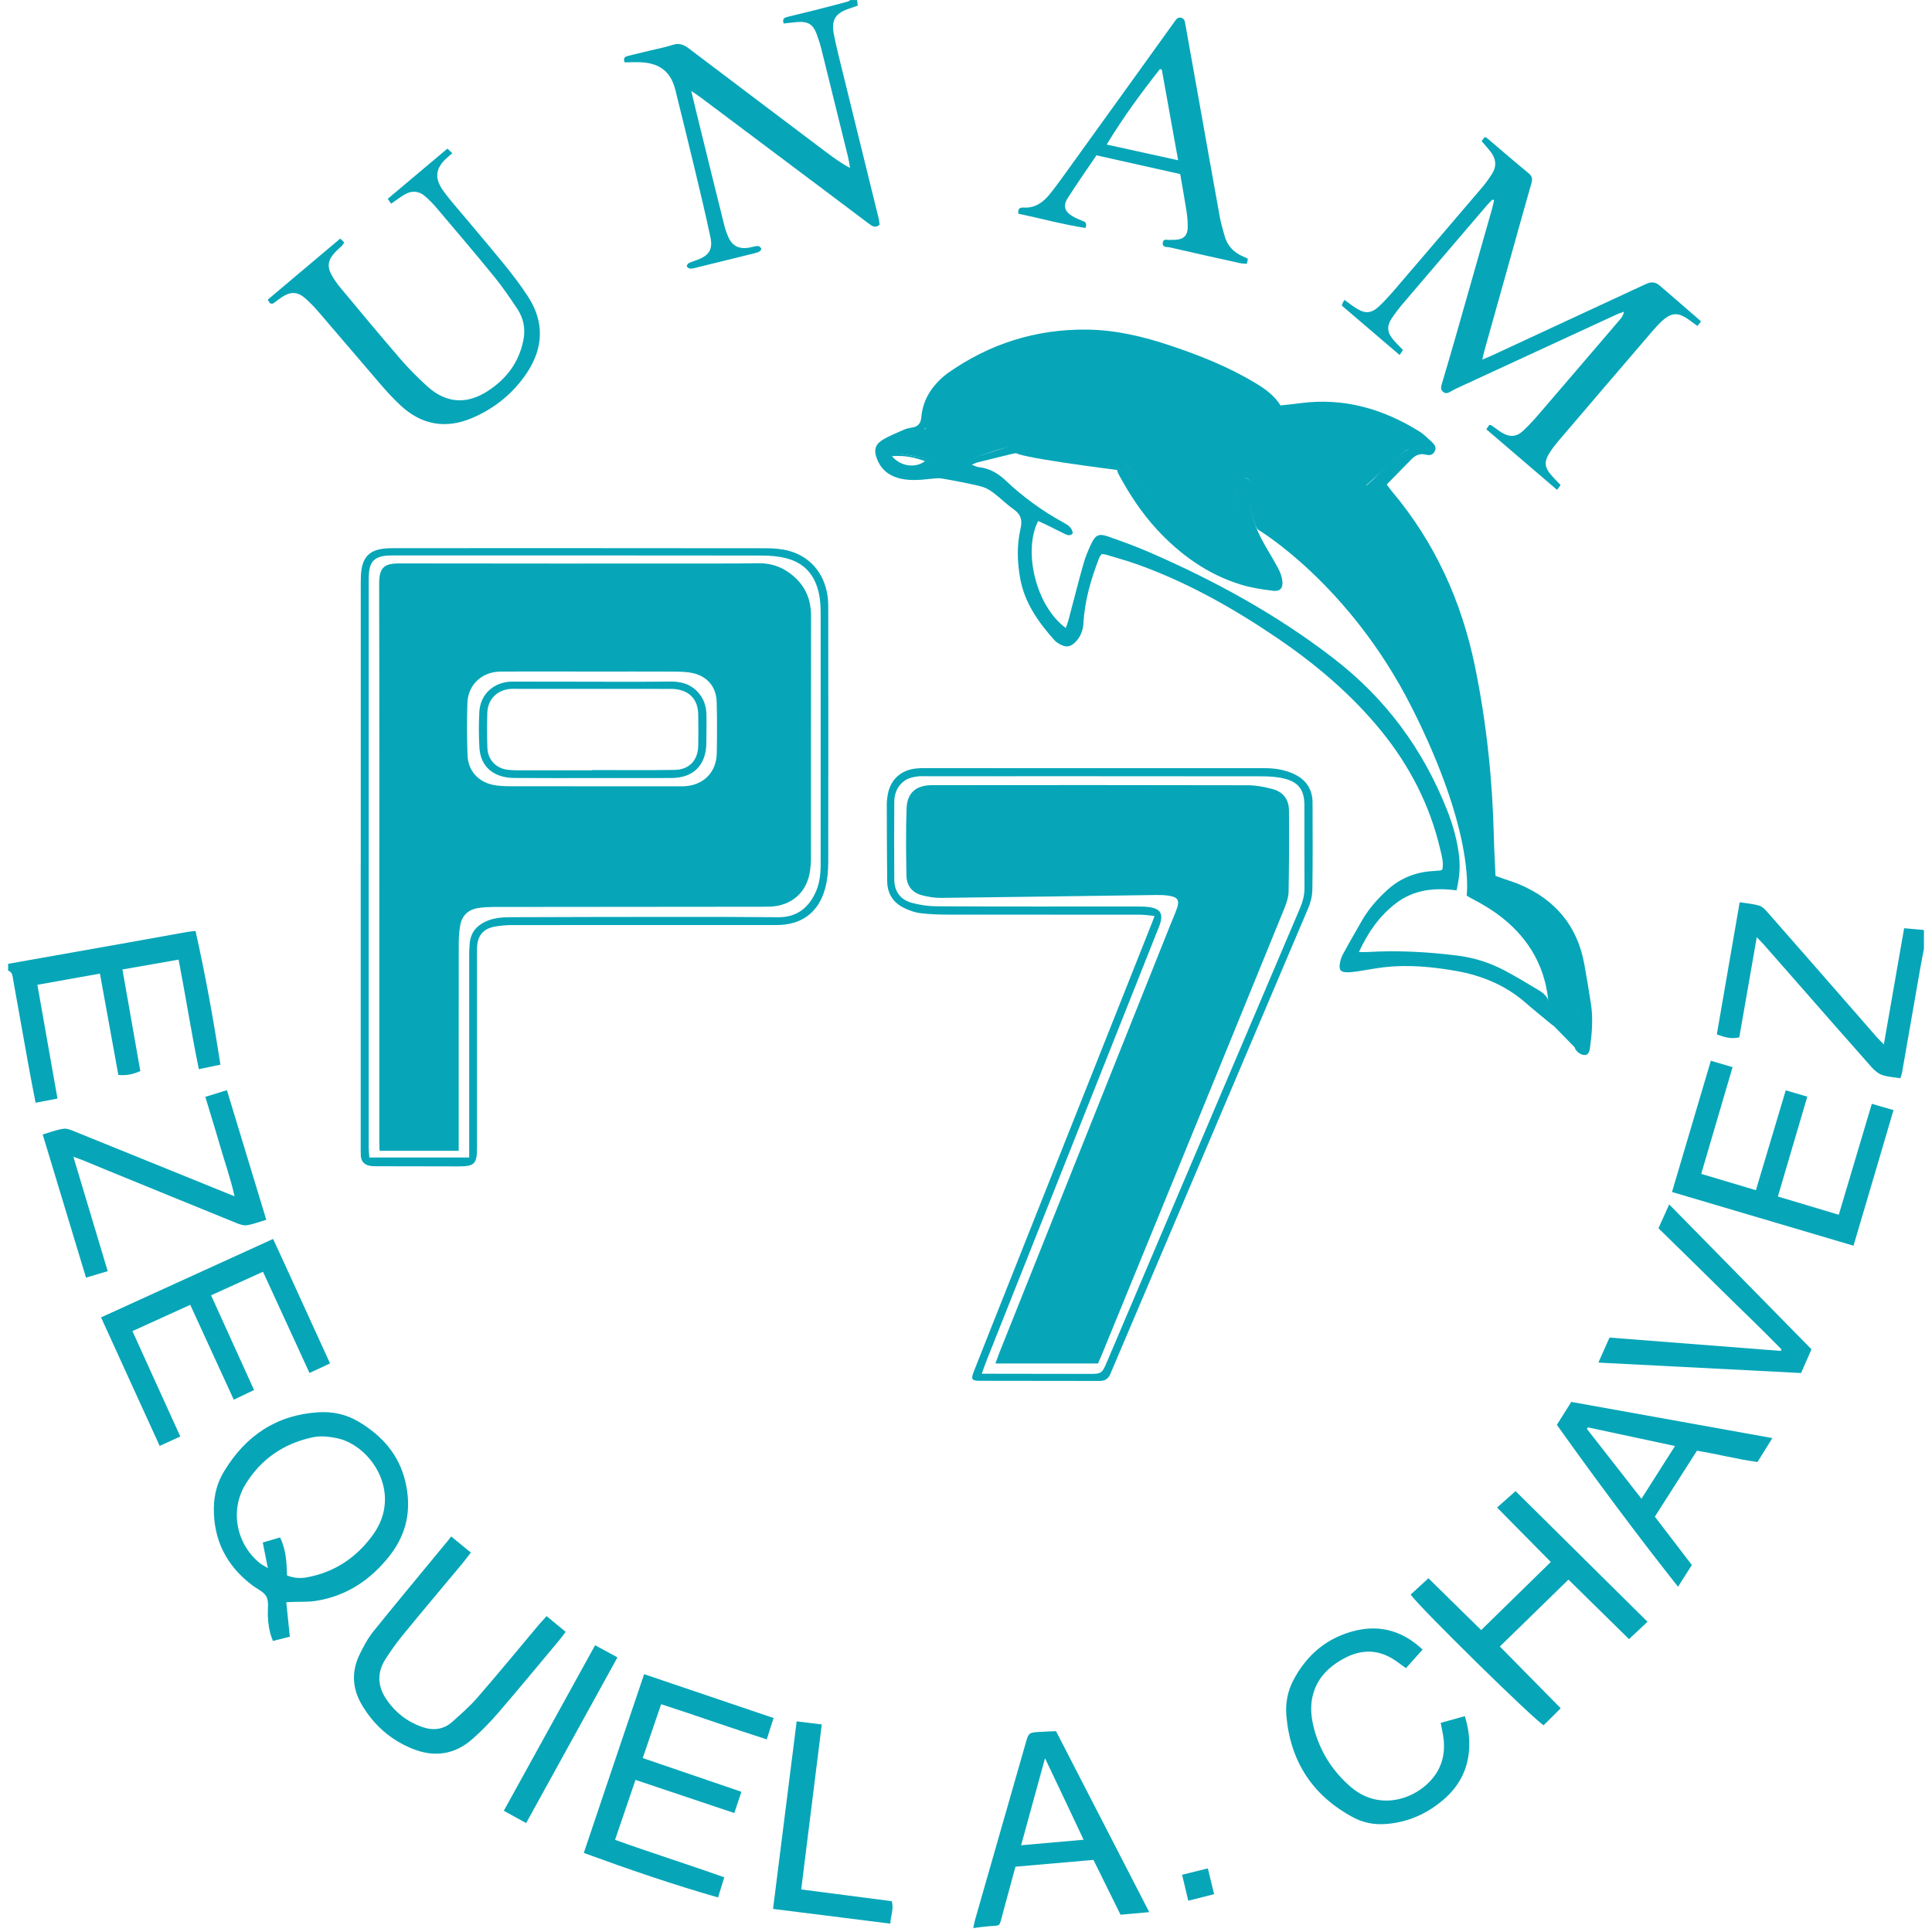 <?xml version="1.0" encoding="utf-8"?>
<!-- Generator: Adobe Illustrator 27.0.0, SVG Export Plug-In . SVG Version: 6.00 Build 0)  -->
<svg version="1.1" id="Capa_1" xmlns="http://www.w3.org/2000/svg" xmlns:xlink="http://www.w3.org/1999/xlink" x="0px" y="0px"
	 viewBox="0 0 400 400" style="enable-background:new 0 0 400 400;" xml:space="preserve">
<style type="text/css">
	.st0{display:none;}
	.st1{display:inline;fill:#06A6B8;}
	.st2{display:inline;fill-rule:evenodd;clip-rule:evenodd;fill:#06A6B8;}
	.st3{fill:#06A6B8;}
</style>
<g class="st0">
	<path class="st1" d="M103.23,107.48c-0.25-1.28-0.68-2.52-0.72-3.77c-0.16-4.89,0.63-9.7,1.68-14.43
		c0.86-3.87,2.11-7.65,3.36-11.43c1.53-4.64,4.38-8.58,7.06-12.63c3.99-6.01,9.81-9.52,16.13-12.37c1.93-0.86,2.44-1.99,2.41-3.98
		c-0.12-6.39-0.05-12.79-0.04-19.17c0.01-0.85,0.14-1.69,0.21-2.62c0.85-0.07,1.49-0.13,2.13-0.15c6.82-0.22,13.64-0.45,20.46-0.62
		c1.15-0.03,1.8-0.43,2.42-1.42c4.27-6.91,9.61-12.86,16.37-17.42c5.34-3.6,11.17-6.13,17.58-7.02c5.11-0.69,10.25-0.6,15.39,0.27
		c8.18,1.37,15.48,4.74,22.04,9.63c5.54,4.12,10.34,9.08,14.15,14.88c0.88,1.33,1.83,1.78,3.35,1.75c6.89-0.07,13.79-0.03,20.7-0.02
		c0.64,0,1.28,0.06,2.13,0.1c0.07,0.95,0.18,1.79,0.18,2.65c0.02,6.47,0.08,12.92-0.03,19.39c-0.04,1.9,0.5,3,2.26,3.92
		c2.92,1.57,5.73,3.37,8.45,5.29c3.11,2.21,5.31,5.27,7.34,8.46c3.66,5.71,6.25,11.83,7.83,18.46c1.38,5.75,2.2,11.52,2.32,17.42
		c0.01,0.28-0.08,0.64,0.05,0.85c0.84,1.41,0.14,2.6-0.54,3.97h-26.31c-0.28-0.73-0.56-1.45-0.88-2.25
		c0.56-0.34,0.97-0.59,1.61-0.99c-0.27-2.76-0.37-5.67-0.87-8.51c-0.87-4.84-1.94-9.67-4.29-14.07c-1.95-3.63-3.71-7.46-7.17-9.94
		c-2.41-1.71-4.99-3.2-7.61-4.56c-1.15-0.6-1.63-1.22-1.61-2.48c0.04-4.58,0.01-9.15,0-13.73c0-0.78-0.08-1.56-0.14-2.61h-2.5
		c-4.36,0.01-8.72-0.04-13.08,0.04c-1.42,0.02-2.33-0.33-3.17-1.65c-4.44-7.01-10.42-12.39-17.94-15.9
		c-2.92-1.37-6.1-2.15-9.36-2.65c-3.45-0.54-6.81-0.21-10.17,0.19c-2.73,0.32-5.31,1.36-7.76,2.64
		c-6.81,3.55-11.89,8.88-15.58,15.55c-0.58,1.06-1.34,1.37-2.45,1.4c-4.29,0.09-8.56,0.22-12.85,0.34c-0.78,0.04-1.56,0.1-2.53,0.15
		c-0.06,0.94-0.13,1.71-0.14,2.49c-0.01,4.5-0.01,9.01-0.01,13.51c0,2.01,0.01,2.04-2,2.72c-8.28,2.76-13.33,8.88-16.87,16.47
		c-2.46,5.31-3.44,11.03-4.19,16.77c-0.21,1.63-0.81,3.45,0.78,4.84c-0.42,0.77-0.81,1.47-1.23,2.23H103.23z M118.4,104.54
		c0.64-4.49,1.14-8.66,1.86-12.78c0.87-4.93,2.28-9.72,4.7-14.14c2.17-4,4.67-7.81,8.04-10.94c2.67-2.47,5.86-4.21,9.19-5.63
		c1.78-0.77,2.49-1.8,2.44-3.79c-0.14-5.38-0.06-10.76-0.03-16.13c0.01-2.09,0.12-2.18,2.25-2.21c5.3-0.07,10.6-0.17,15.9-0.14
		c1.43,0.01,2.19-0.52,2.9-1.72c3.06-5.07,6.94-9.47,11.64-13.02c6.71-5.1,14.26-7.81,22.83-7.6c4.76,0.12,9.44,0.81,13.83,2.5
		c9.43,3.65,16.86,9.98,22.61,18.24c0.9,1.29,1.79,1.81,3.34,1.78c5.59-0.08,11.18-0.03,16.77-0.02c2.14,0.01,2.23,0.1,2.23,2.2
		c0.01,3.84,0,7.7,0,11.54v7.22c1.16,0.67,2.21,1.3,3.28,1.9c3.31,1.81,6.53,3.84,8.89,6.82c1.95,2.48,3.57,5.25,5.13,8
		c3.34,5.88,4.87,12.34,5.72,18.98c0.37,2.95,0.59,5.9,0.89,8.91c1.46,0.22,2.87,0.46,4.47-0.38c-0.26-2.28-0.57-4.57-0.76-6.87
		c-0.53-6.47-2.04-12.72-4.63-18.66c-1.94-4.44-4.33-8.7-7.71-12.25c-3.13-3.29-7.15-5.4-11.23-7.28c-1.49-0.69-1.84-1.51-1.82-2.96
		c0.06-5.73,0.02-11.48,0.01-17.21c0-0.77-0.07-1.53-0.12-2.47h-2.41c-5.74-0.01-11.47-0.04-17.22,0.02
		c-1.29,0.01-2.06-0.33-2.81-1.49c-4.53-7.13-10.29-13.01-17.56-17.43c-6.04-3.66-12.58-5.56-19.49-6.09
		c-5.03-0.38-10.03,0.44-14.72,2.28c-6,2.36-11.21,5.96-15.52,10.84c-3.02,3.41-5.66,7.09-7.81,11.18
		c-6.95,0.13-13.82,0.2-20.96,0.79v21.87c-0.55,0.19-0.83,0.27-1.09,0.37c-5.16,1.97-10.06,4.2-13.92,8.47
		c-5.7,6.31-9.21,13.62-11.06,21.78c-0.93,4.09-1.41,8.29-2.02,12.45c-0.15,0.96-0.02,1.96-0.02,3.07H118.4z M279.4,104.56
		c-0.38-3.52-0.63-6.84-1.11-10.15c-0.91-6.27-2.66-12.27-5.91-17.78c-1.91-3.24-3.77-6.57-6.95-8.75
		c-2.43-1.67-4.95-3.29-7.61-4.56c-1.68-0.81-2.17-1.77-2.14-3.49c0.09-5.09,0.05-10.17,0.02-15.26c-0.01-2.07-0.16-2.18-2.25-2.2
		c-5.16-0.02-10.31-0.06-15.47,0.03c-1.47,0.03-2.37-0.41-3.15-1.7c-2.86-4.78-6.62-8.81-10.96-12.21
		c-5.97-4.69-12.68-7.67-20.34-8.56c-4.72-0.54-9.32-0.18-13.74,1.24c-6.75,2.16-12.47,6.08-16.9,11.67
		c-2.24,2.82-4.26,5.83-6.51,8.92c-0.15,0.01-0.57,0.1-1,0.11c-4.94,0.14-9.88,0.28-14.81,0.41c-2.81,0.07-2.82,0.06-2.83,2.76
		c0,5.02,0.01,10.03,0,15.05c0,2.33-0.05,2.24-2.16,3.08c-4.73,1.88-9.21,4.1-12.45,8.31c-2.62,3.39-5.16,6.8-6.72,10.81
		c-1.86,4.81-3.12,9.8-3.87,14.89c-0.29,2-0.28,4.05-0.42,6.08c-0.06,0.88,0.27,1.42,1.2,1.41c1.14-0.01,2.27-0.08,3.14-0.1
		c0.7-4.29,1.31-8.29,2.01-12.27c0.78-4.52,2.2-8.86,4.51-12.83c2.04-3.48,4.08-7.07,7.4-9.51c2.48-1.84,5.2-3.39,7.95-4.8
		c1.31-0.67,1.82-1.36,1.8-2.79c-0.06-4.64-0.02-9.29-0.02-13.94c0-0.59,0-1.17,0.03-1.74c0.02-0.8,0.47-1.18,1.23-1.24
		c0.5-0.03,1.01-0.04,1.53-0.06c4.57-0.13,9.14-0.28,13.71-0.39c1.25-0.03,2.1-0.36,2.81-1.57c1.1-1.84,2.43-3.59,3.83-5.22
		c6.19-7.23,13.64-12.1,23.42-13.09c5.86-0.59,11.44,0.21,16.82,2.29c8.42,3.24,14.91,9.01,20.05,16.32
		c0.84,1.2,1.71,1.74,3.19,1.71c4.86-0.07,9.73-0.03,14.6-0.01c0.71,0,1.42,0.08,2.38,0.12v2.5c0,4.79,0.03,9.59-0.02,14.37
		c-0.01,1.31,0.35,2.15,1.59,2.76c5.33,2.7,9.7,6.33,12.77,11.65c3.54,6.13,5.57,12.66,6.47,19.61c0.34,2.66,0.56,5.32,0.85,8.12
		H279.4z M294.55,104.56c0-0.89,0.06-1.47-0.01-2.04c-0.5-4.09-0.87-8.21-1.58-12.27c-1.02-5.95-2.84-11.64-5.71-17
		c-4.33-8.12-10.19-14.55-19.01-17.86c-1.53-0.57-2.15-1.48-1.96-3.1c0.12-1,0.02-2.03,0.02-3.04c0-5.37,0.01-10.76,0-16.13
		c-0.01-2.29-0.18-2.42-2.53-2.44c-0.15-0.01-0.29,0-0.44,0c-6.25-0.01-12.49-0.03-18.74,0c-1.43,0.01-2.34-0.39-3.18-1.67
		c-1.8-2.71-3.75-5.33-5.87-7.78c-4.92-5.64-10.83-10-17.63-13.15c-4.17-1.93-8.53-3.02-13.07-3.75
		c-5.22-0.83-10.29-0.31-15.33,0.75c-5.24,1.11-9.86,3.67-14.15,6.81c-6.05,4.42-10.83,10-14.42,16.57
		c-0.76,1.39-1.6,1.96-3.18,1.96c-6.04-0.01-12.07,0.1-18.09,0.18c-2.34,0.03-2.44,0.12-2.45,2.49c-0.01,6.39,0,12.78,0,19.17v2.35
		c-0.55,0.21-0.87,0.32-1.21,0.44c-4.02,1.47-7.97,3.04-11.44,5.6c-3.55,2.62-6.06,6.18-8.61,9.67c-3.17,4.32-4.96,9.27-6.45,14.35
		c-1.75,5.94-2.93,11.96-2.92,18.17c0,0.56,0.1,1.11,0.16,1.68h3.66c0.16-0.3,0.26-0.44,0.27-0.55c0.4-5.22,0.94-10.4,2.15-15.48
		c1.22-5.1,2.74-10.08,5.41-14.58c2.44-4.09,4.94-8.21,8.68-11.31c3.03-2.51,6.46-4.4,10.05-5.96c1.45-0.62,2.05-1.5,2.03-3.13
		c-0.1-5.95-0.05-11.9-0.04-17.87c0-0.84,0.08-1.69,0.12-2.69c1.04-0.1,1.9-0.2,2.74-0.23c5.88-0.16,11.76-0.31,17.64-0.45
		c1.02-0.04,1.75-0.1,2.44-1.25c3.2-5.3,7.14-10.05,11.99-13.89c6.34-5.04,13.38-8.35,21.67-9.05c6.42-0.52,12.58,0.09,18.6,2.17
		c11.07,3.83,19.51,11.12,26.15,20.57c1.02,1.46,2.03,1.96,3.72,1.94c6.1-0.08,12.2-0.04,18.3-0.02c0.76,0,1.52,0.1,2.51,0.17v2.57
		c0,5.45-0.05,10.9,0.01,16.34c0.04,4.66-0.8,3.41,3.57,5.9c4.68,2.68,8.86,5.85,11.96,10.46c4.39,6.53,7.29,13.64,8.76,21.29
		c0.88,4.54,1.07,9.21,1.58,13.81c0.05,0.41,0.17,0.81,0.28,1.26H294.55z"/>
	<path class="st1" d="M221.42,187.78c-0.16-14.96-0.32-29.85-0.5-44.74c-0.06-4.93-0.21-9.86-0.29-14.81
		c-0.04-2.33,0.13-2.56,2.43-2.5c4.79,0.16,9.57,0.39,14.34,0.67c5.57,0.34,11.09,0.95,16.59,2.07c4.06,0.82,8.08,1.82,11.87,3.37
		c7.74,3.18,14.14,8.01,18.41,15.48c3.35,5.89,4.11,12.1,3.66,18.67c-0.21,3.21-0.7,6.35-1.76,9.37c-0.85,2.44-1.91,4.87-3.23,7.09
		c-3.38,5.78-7.45,11.08-12.64,15.35c-3.65,3.01-7.64,5.53-11.83,7.7c-2.44,1.26-4.91,2.5-7.48,3.46c-3.18,1.19-6.46,2.09-9.71,3.1
		c-0.28,0.09-0.59,0.06-0.85,0.17c-2.83,1.29-3.14,0.48-3.12,4.27c0.06,9.29,0.07,18.59,0.1,27.89c0,1.31,0.12,2.61,0.14,3.92
		c0.03,1.34-0.16,1.61-1.41,1.62c-4.72,0.03-9.44-0.01-14.16,0c-1.03,0-1.43-0.52-1.44-1.48c-0.01-0.36-0.03-0.72-0.03-1.08
		c0.07-7.49,0.09-14.96,0.2-22.45C220.92,212.54,221.18,200.12,221.42,187.78 M237.53,198.38c0.94-0.15,1.59-0.16,2.18-0.35
		c3.51-1.13,7.04-2.15,10.35-3.85c5.32-2.75,10.28-5.8,13.9-10.77c5.77-7.93,8.39-16.34,4.69-25.89c-1.43-3.69-3.54-7.06-6.79-9.39
		c-3.47-2.5-7.28-4.54-11.5-5.43c-3.53-0.77-7.13-1.19-10.74-1.56c-1.93-0.2-2.21,0.23-2.28,2.23c-0.01,0.21-0.01,0.44-0.01,0.65
		c0,17.21,0,34.41,0.02,51.63C237.34,196.42,237.44,197.2,237.53,198.38"/>
	<path class="st1" d="M276.69,218.06c-2.9,1.62-4.43,4.18-6.57,6.05c-2.24,1.93-4.21,4.17-6.32,6.26c-2.05,2.02-4.13,4.03-6.34,6.18
		c-3.09-3.04-5.55-6.29-8.23-9.7c0.92-0.84,1.76-1.61,2.59-2.39c6.02-5.64,12.09-11.22,18.04-16.92
		c6.9-6.62,13.74-13.29,20.54-19.99c0.92-0.9,1.76-1.14,2.97-0.62c0.54,2.07-0.02,4.15-0.09,6.22c-0.17,4.64-0.35,9.28-0.56,13.92
		c-0.94,20.33-0.37,40.66-0.49,60.98c-0.06,9.3,0.07,18.6,0.11,27.89c0.01,2.06-0.23,2.35-2.39,2.37c-3.85,0.04-7.7,0.04-11.55,0
		c-2.02-0.02-2.41-0.44-2.36-2.45c0.22-8.21,0.48-16.4,0.69-24.61c0.1-3.92,0.15-7.84,0.16-11.76c0.01-13.07-0.01-26.15-0.02-39.22
		C276.86,219.65,276.76,219.03,276.69,218.06"/>
	<path class="st1" d="M223.48,348.63c-1.03,0.12-2.16,0.37-3.28,0.36c-6.46-0.03-12.91-0.18-19.37-0.18
		c-10.66,0.01-21.33,0.1-32,0.18c-3.9,0.03-3.93,0.03-3.94-3.77c0-6.03,0-12.06,0.01-18.08c0-2.82,0.02-2.86,2.73-2.86h47.47
		c2.32,0,4.65-0.05,6.97,0c1.39,0.04,1.72,0.32,1.72,1.69c0.02,7.25-0.01,14.51-0.04,21.76
		C223.75,347.94,223.63,348.14,223.48,348.63 M216.65,340.57c-0.84-0.06-1.61-0.16-2.39-0.16c-2.54-0.02-5.07,0-7.6-0.01
		c-0.58,0-1.17,0.01-1.74-0.07c-1.92-0.27-2.72-1.18-2.82-3.16c-0.04-0.71-0.06-1.44,0.01-2.16c0.13-1.48,0.82-2.18,2.31-2.36
		c0.57-0.07,1.16-0.04,1.73-0.04c2.91,0,5.81,0.05,8.7,0.01c1.67-0.02,2.06-0.5,1.96-2.11c-0.09-1.25-0.33-1.56-1.82-1.58
		c-3.99-0.05-7.97-0.04-11.96-0.01c-0.56,0.01-1.13,0.23-1.68,0.39c-2.04,0.65-2.61,1.3-2.66,3.4c-0.07,2.54,0.03,5.08-0.06,7.61
		c-0.05,1.4,0.44,2.43,1.67,3c0.83,0.37,1.75,0.7,2.63,0.7c3.98,0.03,7.97-0.06,11.96-0.13c0.55-0.01,1.11-0.16,1.77-0.27V340.57z
		 M175.28,333.4c1.27-0.28,2.42-0.67,3.61-0.76c1.58-0.12,3.19-0.03,4.78-0.03c1.59-0.01,3.2-0.01,4.79-0.04
		c1.05-0.01,1.57-0.55,1.62-1.62c0.08-1.55-0.48-2.14-2.26-2.14c-3.7,0-7.4,0.03-11.1,0.07c-0.65,0.01-1.3,0.1-1.93,0.25
		c-1.91,0.43-2.75,1.38-2.8,3.32c-0.07,2.75,0.01,5.51-0.04,8.27c-0.03,1.55,0.77,2.49,2.09,2.96c0.94,0.33,1.98,0.51,2.98,0.5
		c3.63-0.05,7.25-0.19,10.87-0.28c2.09-0.07,2.24-0.22,2.17-2.27c-0.02-0.28-0.14-0.55-0.24-0.96c-0.79-0.09-1.57-0.24-2.34-0.25
		c-2.47-0.04-4.94-0.02-7.4-0.03c-0.66,0-1.32,0.03-1.95-0.11c-1.51-0.33-3.2-1.08-2.87-3.35
		C175.41,335.87,175.28,334.77,175.28,333.4"/>
	<path class="st1" d="M286.07,348.62c-1.27,0.12-2.41,0.31-3.55,0.3c-5.8-0.03-11.6-0.16-17.4-0.18c-10-0.03-20.01-0.02-30.02,0
		c-1.66,0.01-3.34,0.28-5,0.21c-2.36-0.08-2.62-0.37-2.62-2.7c-0.02-6.52-0.02-13.05,0.02-19.59c0.01-2.13,0.29-2.36,2.41-2.36
		c17.93-0.02,35.84-0.02,53.77-0.03c0.43,0,0.86,0,1.3,0.05c0.76,0.07,1.17,0.5,1.2,1.28c0.01,0.36,0.03,0.72,0.03,1.07
		c0,6.68,0,13.36-0.01,20.03C286.2,347.2,286.14,347.7,286.07,348.62 M278.61,332.55c1.26-2.78,0.82-3.6-1.84-3.66
		c-1.6-0.04-3.19-0.03-4.78-0.02c-2.31,0.02-4.64-0.01-6.95,0.11c-2.26,0.11-3.86,1.27-3.99,4.49c-0.08,2.03-0.03,4.06-0.01,6.09
		c0.03,2.92,1.65,4.64,4.55,4.63c3.99-0.02,7.97-0.17,11.96-0.3c1.44-0.05,1.8-0.48,1.77-1.86c-0.03-1.23-0.32-1.52-1.77-1.61
		c-0.86-0.06-1.74-0.02-2.6-0.03c-2.33,0-4.65,0.08-6.96-0.04c-2.24-0.09-3.07-1.07-3.06-3.31c0.01-0.57,0.03-1.15,0.03-1.74
		c0-2.02,0.5-2.62,2.5-2.7c2.1-0.09,4.21-0.05,6.31-0.06C275.41,332.55,277.07,332.55,278.61,332.55 M252.37,340.56
		c-1.1-0.06-1.96-0.15-2.82-0.15c-2.61-0.02-5.23,0.03-7.84-0.01c-3.01-0.04-4.03-1.09-4.02-4.04c0-0.44,0-0.86,0.03-1.31
		c0.08-1.42,0.82-2.22,2.26-2.38c0.49-0.08,1.01-0.05,1.52-0.05c3.04-0.01,6.1,0.02,9.15-0.04c1.53-0.03,1.84-0.48,1.83-2.03
		c-0.01-1.07-0.43-1.64-1.53-1.64c-2.26-0.01-4.5-0.02-6.75-0.03c-1.82,0-3.64-0.06-5.44,0.03c-3.14,0.15-4.37,1.41-4.42,4.42
		c-0.04,2.25-0.04,4.5-0.01,6.76c0.04,2.61,1.6,4.07,4.29,4.03c3.92-0.07,7.84-0.12,11.75-0.22c0.63-0.02,1.26-0.11,2-0.18V340.56z"
		/>
	<path class="st1" d="M160.58,324.28c0.09,1.04,0.18,1.69,0.18,2.32c0.02,6.61,0.02,13.21,0.02,19.81c0,0.23,0.01,0.44-0.01,0.65
		c-0.1,1.41-0.24,1.56-1.72,1.66c-0.44,0.04-0.88,0.03-1.31,0.03c-4.42,0-8.85-0.03-13.27,0c-3.56,0.03-7.11,0.2-10.66,0.19
		c-5.66-0.01-11.32-0.13-16.97-0.18c-4.05-0.03-8.12,0-12.18-0.02c-2.37-0.01-2.49-0.25-2.47-2.69c0.04-5.8,0.06-11.6-0.03-17.41
		c-0.08-5.33,0.43-4.32,4.18-4.32c16.92-0.03,33.83-0.03,50.74-0.04H160.58z M118.31,344v-0.11c2.18,0,4.36,0.03,6.53-0.01
		c1.05-0.02,1.53-0.64,1.54-1.69c0.02-1.06-0.43-1.66-1.49-1.76c-0.72-0.05-1.45-0.05-2.17-0.05c-2.68-0.03-5.36,0.02-8.05-0.09
		c-2.18-0.1-3.04-1.02-3.05-3.07c-0.02-3.47-1.07-4.72,4.51-4.66c2.68,0.03,5.36,0.01,8.05,0c1,0,1.9-0.2,2.16-1.38
		c0.28-1.34-0.37-2.24-1.88-2.27c-4.05-0.07-8.12-0.03-12.17,0c-0.57,0-1.15,0.16-1.71,0.32c-1.48,0.41-2.4,1.38-2.44,2.93
		c-0.08,2.9-0.08,5.79-0.06,8.7c0.01,1.28,0.73,2.24,1.88,2.69c0.92,0.37,1.95,0.63,2.93,0.65
		C114.69,344.25,116.5,344.08,118.31,344 M152.87,343.61v-2.99c-1.03-0.09-1.88-0.21-2.74-0.22c-2.32-0.02-4.65-0.08-6.96,0.03
		c-1.86,0.1-3.42-0.35-4.9-1.78c0-0.93,0.12-2.04-0.03-3.1c-0.3-2.02,1.05-2.81,2.88-2.92c1.44-0.08,2.9-0.04,4.34-0.05
		c1.97,0,3.92,0.02,5.88,0.01c1,0,1.61-0.43,1.7-1.54c0.13-1.64-0.33-2.19-2.08-2.2c-3.34,0-6.67-0.01-10.01,0.02
		c-1.01,0-2.04,0.03-3.03,0.23c-1.94,0.39-2.92,1.49-2.99,3.45c-0.08,2.75-0.01,5.52-0.04,8.27c-0.02,1.15,0.47,2.02,1.45,2.46
		c0.97,0.45,2.04,0.87,3.08,0.87c3.98,0.01,7.98-0.16,11.97-0.28C151.81,343.86,152.23,343.74,152.87,343.61"/>
	<path class="st1" d="M129.68,321.4c-0.85,0.06-1.5,0.13-2.13,0.13c-7.78,0.01-15.55,0.02-23.32,0.02c-2.25,0-2.37-0.12-2.38-2.28
		c-0.01-6.99,0-13.95-0.05-20.92c-0.01-1.58,0.16-2.96,1.54-4.04c0.96-0.74,1.18-1.87,1.18-3.12c-0.03-56.43-0.02-112.86-0.02-169.3
		c0-0.8-0.13-1.59-0.22-2.37c-0.2-1.69,0.12-2.08,1.87-2.07c1.88,0,3.77,0.1,5.66,0.1c4.43-0.02,8.86-0.08,13.29-0.09
		c0.56,0,1.12,0.11,1.89,0.19c0.09,1.16,0.23,2.21,0.23,3.28c0.01,54.55,0,109.08-0.01,163.63c0,2.17-0.01,4.36-0.03,6.54
		c-0.02,1.38,0.3,2.57,1.41,3.49c0.94,0.79,1.26,1.77,1.24,3.04c-0.06,7.33-0.03,14.67-0.04,22
		C129.8,320.14,129.73,320.63,129.68,321.4 M127.24,318.84c0.04-0.47,0.12-0.96,0.13-1.45c0.04-6.02,0.08-12.05,0.1-18.08
		c0-1.25-0.07-2.64-1.1-3.42c-1.58-1.18-1.74-2.68-1.64-4.39c0.08-1.3,0.02-2.61,0.02-3.92V122.89v-2.93
		c-2.65-0.62-16.2-0.48-17.95,0.19v2.5v164.04c0,2.03-0.05,4.06,0.02,6.1c0.03,1.09-0.2,1.97-1.11,2.66
		c-0.98,0.76-1.31,1.78-1.3,3.05c0.04,6.4,0,12.79,0.01,19.18c0,0.43,0.1,0.84,0.14,1.24C106.7,319.43,125.46,319.39,127.24,318.84"
		/>
	<path class="st1" d="M171.4,286.93h-8.54c-0.09-0.75-0.16-1.41-0.25-2.12c-0.32-2.31-2.55-3.84-4.78-3.19
		c-0.44,0.14-0.73,0.76-1.09,1.17c0.41,0.31,0.82,0.64,1.25,0.92c0.08,0.08,0.28,0,0.43-0.04c0.95-0.24,1.82-0.03,2.19,0.92
		c0.39,1.01-0.19,1.81-0.98,2.44c-1.53,1.21-3.24,1.13-4.94,0.51c-1.74-0.64-2.9-2.03-3.54-3.65c-0.63-1.59-0.63-3.05,1.09-4.53
		c1.04-0.9,2.25-1.59,3.29-2.49c0.75-0.65,1.49-1.39,2.03-2.22c0.84-1.28,1.07-2.67,0.1-4.06c-0.41-0.59-0.77-1.25-0.97-1.93
		c-0.29-0.96-0.57-1.96-0.56-2.94c0-1.35,0.69-1.92,2.03-2.05c2.87-0.28,4.41,0.77,5,3.6c0.23,1.03,0.08,2.15,0.11,3.22
		c0.02,1.01-0.15,2.07,0.12,3c0.61,2.16,2.16,3.12,4.24,2.91c1.56-0.16,2.98-1.72,3.21-3.63c0.09-0.79-0.01-1.59,0-2.39
		c0.01-1.07-0.09-2.19,0.08-3.26c0.42-2.66,3.3-4.32,5.75-3.3c0.49,0.22,1.07,0.95,1.06,1.43c-0.03,1.26-0.3,2.53-0.57,3.79
		c-0.13,0.55-0.47,1.05-0.77,1.54c-1.28,2.05-0.42,3.73,0.93,5.29c0.47,0.54,1.07,0.96,1.64,1.41c0.8,0.62,1.67,1.16,2.43,1.82
		c1.99,1.71,2.26,3.29,1.01,5.56c-1.53,2.79-3.96,3.87-6.69,2.96c-0.34-0.09-0.67-0.28-0.98-0.45c-1.16-0.69-1.79-1.66-1.48-2.4
		c0.44-1.04,1.32-1.23,2.35-1.07c0.21,0.03,0.49,0.1,0.63,0c0.38-0.25,0.82-0.54,0.98-0.92c0.07-0.17-0.39-0.74-0.71-0.88
		c-2.17-1.01-4.77,0.57-5.11,3.07C171.33,285.53,171.4,286.1,171.4,286.93"/>
	<path class="st1" d="M165.46,314.25c-4.73,0.11-9.41,0.96-14.03-0.4c-1.91-0.57-3.7-1.39-5.16-2.68c-2.4-2.14-3.28-4.83-2.51-8.04
		c1.59-6.58,0.67-12.78-2.99-18.5c-0.84-1.33-2-2.47-3.01-3.69c-0.22-0.26-0.42-0.54-0.63-0.83c0.54-1.03,1.4-0.88,2.12-0.68
		c5.69,1.6,10.34,4.48,12.3,10.46c0.41,1.22,0.57,2.53,0.84,3.81c0.17,0.84,0.25,1.73,0.49,2.55c0.81,2.86,3.27,3.64,5.74,1.86
		c0.94-0.67,1.93-1.27,2.85-1.96c1.28-0.94,2.65-0.79,4.18-0.28c-0.62,0.26-1.23,0.59-1.88,0.74c-5.05,1.24-7.79,8-5.67,12.26
		c1.08,2.18,2.65,3.96,5.19,4.6C164.04,313.65,164.74,313.99,165.46,314.25"/>
	<path class="st1" d="M168.58,314.5c4.46-1.66,7.99-4.09,7.72-9.42c-0.24-5.06-3.31-7.92-8.12-9.3c1.26-0.38,2.43-0.52,3.52,0.06
		c1.08,0.57,2.21,1.16,3.1,1.97c2.3,2.08,5.55,1.76,6.35-2.35c0.23-1.21,0.32-2.44,0.56-3.65c1.11-5.6,4.52-9.22,9.77-11.24
		c1.54-0.59,3.02-1.4,4.8-1.09c0.48,1.24-0.61,1.72-1.08,2.43c-1.12,1.67-2.61,3.15-3.46,4.95c-2.08,4.45-3.21,9.09-2.04,14.11
		c0.43,1.85,0.34,3.87,0.28,5.81c-0.06,2.03-1.34,3.45-2.83,4.69c-2.14,1.76-4.74,2.72-7.37,2.95
		C176.08,314.75,172.31,314.5,168.58,314.5"/>
	<path class="st1" d="M228.18,293.3c0.26-0.98,0.95-0.98,1.73-1.01c0.29-0.01,0.57-0.46,0.85-0.72c-0.29-0.26-0.55-0.66-0.88-0.74
		c-1.53-0.37-2.67,0.45-2.96,2.02c-0.08,0.43-0.13,0.85-0.21,1.49c-1.94,0.25-3.84,0.18-5.88,0.03c-0.07-0.4-0.14-0.74-0.18-1.08
		c-0.25-1.83-1.32-2.72-3.08-2.47c-0.32,0.05-0.67,0.44-0.83,0.76c-0.07,0.13,0.34,0.51,0.56,0.75c0.09,0.08,0.31,0,0.42,0.08
		c0.45,0.28,0.88,0.61,1.31,0.91c-0.38,0.48-0.67,1.13-1.17,1.39c-1.38,0.77-2.7,0.15-3.84-0.64c-0.62-0.43-1.18-1.17-1.41-1.87
		c-0.19-0.58-0.09-1.5,0.27-1.95c0.7-0.88,1.65-1.61,2.56-2.3c2.33-1.78,2.61-2.8,1.42-5.55c-0.11-0.27-0.19-0.55-0.28-0.83
		c-0.54-1.63-0.29-2.7,0.69-2.99c1.53-0.44,3.24,0.49,3.56,2.04c0.14,0.7,0.08,1.44,0.1,2.16c0.02,0.72-0.06,1.46,0.06,2.17
		c0.22,1.36,1.19,2.22,2.49,2.34c1.25,0.11,2.12-0.43,2.63-1.82c0.21-0.59,0.24-1.26,0.28-1.92c0.06-0.8-0.03-1.6,0.08-2.39
		c0.23-1.8,1.52-2.79,3.33-2.66c1.13,0.11,1.57,0.54,1.4,1.72c-0.11,0.77-0.44,1.52-0.76,2.24c-1,2.29-0.82,3.36,1.02,4.99
		c0.64,0.58,1.37,1.06,2.04,1.61c1.38,1.14,1.57,2.16,0.9,3.83c-0.62,1.53-1.98,1.89-3.33,2.09
		C229.78,295.17,228.67,294.62,228.18,293.3"/>
	<path class="st1" d="M159.05,305.18c0.1-3.42,2.72-7.72,7.98-7.69c4.52,0.02,7.89,3.67,7.76,7.64c-0.17,4.89-3.07,7.7-7.92,7.72
		C161.98,312.86,159.36,309.54,159.05,305.18"/>
	<path class="st1" d="M222,300.92c-3.58,1.29-5.1,3.72-4.89,7.13c0.21,3.22,2.46,4.69,5.3,5.58c-3.15,0.01-6.23,0.45-9.3-0.41
		c-2.82-0.79-4.65-2.52-5.73-5.13c-0.19-0.43-0.22-1.04-0.07-1.47c1.96-5.6,0.61-10.53-2.9-15.06c-0.39-0.49-0.71-1.04-1.29-1.91
		c0.89-0.06,1.46-0.25,1.92-0.1c4.51,1.38,8.14,4.6,8.52,10.04c0.03,0.5,0.05,1.02,0.22,1.49c0.69,1.85,2.36,2.33,4.01,1.19
		C219.52,301.07,220.07,300.87,222,300.92"/>
	<path class="st1" d="M244.22,289.56c-1.14,1.68-2.05,3.02-2.95,4.38c-1.26,1.91-1.83,4.09-2.31,6.28c-0.42,1.91,0.12,3.76,0.7,5.55
		c0.58,1.81,0.05,3.25-1.09,4.6c-1.9,2.23-4.43,3.23-7.27,3.39c-2.16,0.12-4.32,0.02-6.52-0.09c2.74-0.84,4.96-2.29,5.35-5.26
		c0.47-3.6-1.16-6.12-4.87-7.46c1.67-0.5,2.63,0.46,3.72,1.02c0.57,0.29,1.08,0.8,1.67,0.92c1.67,0.34,2.78-0.76,3.09-2.83
		c0.2-1.34,0.36-2.73,0.85-3.99c1.35-3.52,4.2-5.39,7.64-6.48C242.72,289.42,243.3,289.56,244.22,289.56"/>
	<path class="st1" d="M179.29,296.51c-1.67,0.73-2.95,0.29-4.38-0.57c-4.67-2.77-9.55-2.88-14.49-0.64
		c-0.51,0.22-0.96,0.59-1.4,0.95c-1.14,0.96-2.42,0.89-3.68,0.49c-1.03-0.32-1.45-2.38-0.7-3.64c0.44-0.71,1.04-1.5,1.77-1.85
		c2.4-1.14,4.87-2.16,7.36-3.08c0.6-0.22,1.46-0.01,2.11,0.24c1.01,0.38,1.96,0.46,2.94,0c0.98-0.46,1.92-0.39,2.92,0.05
		c1.72,0.75,3.55,1.25,5.21,2.08C179.7,291.92,180.2,293.33,179.29,296.51"/>
	<path class="st1" d="M223.71,312.49c-3.24,0.04-5.49-2.22-5.49-5.16c0.01-2.98,1.84-5.24,5.26-5.35c3.71-0.12,5.53,2.7,5.65,5.03
		C229.24,309.45,227.35,312.59,223.71,312.49"/>
	<path class="st1" d="M133.68,372.48v-15.42c2.27,0.04,4.41-0.54,6.46,0.54c1.47,0.77,2.34,2.21,1.87,3.74
		c-0.45,1.45-0.31,2.53,0.59,3.8c1.76,2.52,0.42,6.82-4.13,7.31C136.97,372.63,135.45,372.48,133.68,372.48 M135.62,370.34
		c1.23,0,2.26,0.16,3.21-0.04c1.05-0.24,2.03-0.75,2.31-2.02c0.25-1.1,0.1-2.12-0.77-2.77c-0.66-0.49-1.53-0.83-2.34-0.98
		c-1.83-0.34-2.43,0.17-2.49,2C135.5,367.74,135.58,368.95,135.62,370.34 M135.98,359.16c-0.68,1.05-0.84,2.31,0.03,2.97
		c0.61,0.47,1.85,0.13,2.8,0.15c0,0,0.17-0.01,0.2-0.06c0.39-0.53,1.11-1.12,1.05-1.61c-0.06-0.52-0.78-1.23-1.34-1.39
		C137.87,358.98,136.89,359.16,135.98,359.16"/>
	<path class="st1" d="M114.33,365.91c-1.83-0.08-3.39-0.15-5.07-0.22v-1.81h6.93c0.78,3.38-1.2,6.62-4.25,7.93
		c-4.15,1.77-8.57-0.57-9.95-3.65c-1.49-3.36-1.09-7.14,2.66-9.77c2.94-2.07,7.26-2.11,10.09,1.52c-0.51,0.86-0.98,1.13-2.01,0.42
		c-2.11-1.45-4.44-1.76-6.74-0.42c-1.98,1.16-2.97,2.95-2.73,5.25c0.21,2.15,1.19,3.65,3.29,4.64c2.06,0.97,3.86,0.51,5.61-0.31
		C113.38,368.91,114.13,367.66,114.33,365.91"/>
	<path class="st1" d="M218.52,393.42c1.9-2.45,2.03-5.35,3.69-8.01c1.44,4.99,2.78,9.63,4.17,14.47h-1.96
		c-1.12-2.34-1.15-5.03-2.63-7.54c-1.56,2.19-1.65,4.71-3.08,6.67c-1.44-2.12-1.22-4.78-3.2-6.75c-0.72,2.37-1.34,4.48-2,6.59
		c-0.34,1.1-0.36,1.09-2.19,0.82c1.14-4.76,2.63-9.38,4.18-14.54C216.56,388.04,217.46,390.5,218.52,393.42"/>
	<path class="st1" d="M195.93,372.51c-0.1-0.97-0.25-1.74-0.26-2.51c-0.02-3.63-0.03-7.25,0-10.88c0.01-1.96,0.17-2.11,2.1-2.15
		c0.94-0.03,1.89-0.04,2.83,0.05c2.69,0.26,4.06,1.97,3.5,4.6c-0.28,1.3-0.17,2.23,0.61,3.35c1.7,2.43,0.82,4.49-0.91,6.25
		c-0.72,0.73-2.06,0.93-3.16,1.2c-0.76,0.18-1.6,0.07-2.39,0.08C197.54,372.51,196.83,372.51,195.93,372.51 M197.6,367.6
		c-0.07,2.79,0.55,3.3,3.32,2.76c1.65-0.32,2.74-1.76,2.51-3.28c-0.28-1.78-2.09-2.67-4.21-2.61c-1.37,0.04-1.57,0.42-1.6,2.69
		C197.62,367.3,197.6,367.45,197.6,367.6 M198.06,359.12c-0.99,2.84-0.24,3.81,2.37,3.3c0.21-0.04,0.42-0.1,0.63-0.15
		c0.84-0.19,1.27-0.8,1.19-1.55c-0.1-0.78-0.48-1.57-1.48-1.6C199.92,359.1,199.05,359.12,198.06,359.12"/>
	<path class="st1" d="M226.3,372.34c-1.22,0.19-2.08,0.3-2.09-0.92c0-4.57,0.02-9.14,0.05-13.71c0-0.12,0.12-0.25,0.33-0.61
		c2.21-0.03,4.5-0.42,6.87,0.36c1.98,0.66,2.52,2.21,2.7,3.8c0.14,1.42-0.67,2.82-1.91,3.71c-1.73,1.23-1.77,1.2-0.8,2.9
		c0.5,0.87,1.08,1.7,1.57,2.59c0.3,0.53,0.48,1.13,0.72,1.73c-1.27,0.56-1.94,0.31-2.49-0.76c-0.79-1.55-1.7-3.02-2.6-4.51
		c-0.59-0.98-0.62-0.97-2.35-0.87V372.34z M226.34,363.57c1.44,0,2.66,0.13,3.85-0.04c1.1-0.16,2.06-1.46,1.99-2.28
		c-0.08-1.02-1.18-2.08-2.35-2.14c-1.12-0.08-2.26,0.01-3.49,0.03V363.57z"/>
	<path class="st1" d="M183.39,364.77c0.13,4.57-3.49,7.7-7.69,7.65c-4.55-0.06-7.67-3.33-7.69-7.75c-0.02-4.25,3.15-7.47,7.79-7.65
		C179.47,356.88,183.62,360.13,183.39,364.77 M169.95,364.73c0.34,3.66,2.29,5.61,5.89,5.58c3.6-0.04,5.5-2.04,5.63-5.6
		c0.1-2.91-1.76-5.42-5.63-5.62C172.14,358.92,169.98,362.18,169.95,364.73"/>
	<path class="st1" d="M265.8,372.53v-15.5c2.95,0.05,5.72-0.41,8.47,0.69c2.32,0.92,4.81,4.39,4.63,7.27
		c-0.18,2.91-2.46,5.88-5.15,6.88C271.18,372.84,268.6,372.36,265.8,372.53 M267.74,359.11c-0.19,3.91-0.17,7.54,0.03,11.29
		c1.36,0,2.48,0.18,3.51-0.05c1.24-0.27,2.59-0.63,3.55-1.37c1.87-1.46,2.47-3.63,1.77-5.86c-0.71-2.3-2.4-3.76-4.89-4
		C270.5,359.01,269.27,359.11,267.74,359.11"/>
	<path class="st1" d="M244.23,365.95c1.22,2.22,2.28,4.17,3.41,6.22c-1.21,0.61-2.03,0.38-2.62-0.65c-0.76-1.31-1.48-2.65-2.23-3.97
		c-0.24-0.43-0.44-0.95-0.81-1.23c-0.34-0.27-0.93-0.42-1.33-0.32c-0.26,0.08-0.54,0.65-0.56,1.02c-0.08,1.37-0.05,2.75-0.04,4.12
		c0,1.17-0.51,1.56-1.82,1.12c-0.21-5.01-0.1-10.03-0.06-15.27c2.58,0.14,4.81-0.41,7.1,0.54c1.67,0.68,2.36,1.79,2.54,3.4
		c0.18,1.83-0.58,3.21-2.16,4.15C245.25,365.34,244.84,365.58,244.23,365.95 M240.59,359.09c-0.84,1.27-0.56,2.51-0.42,3.69
		c0.05,0.33,0.51,0.86,0.8,0.86c1.12,0,2.31,0,3.38-0.31c1.17-0.32,1.58-1.24,1.4-2.34c-0.15-1.04-0.91-1.8-2.02-1.89
		C242.66,359.03,241.59,359.09,240.59,359.09"/>
	<path class="st1" d="M251.87,372.48c-0.09-0.95-0.2-1.66-0.21-2.36c-0.02-3.7-0.02-7.4,0.01-11.1c0.01-1.87,0.13-2,1.96-2.03
		c2.66-0.04,5.33-0.01,7.97-0.01c0.13,1.97,0.13,2.02-1.22,2.06c-2.09,0.05-4.19,0.01-6.43,0.01c-0.09,0.76-0.24,1.3-0.23,1.85
		c0.04,1.33,0.35,1.65,1.69,1.71c1.31,0.04,2.61-0.02,3.93-0.01c0.49,0.01,1.06-0.06,1.5,0.13c0.38,0.17,0.61,0.65,0.92,1
		c-0.33,0.23-0.62,0.58-0.97,0.65c-0.56,0.11-1.16,0.04-1.74,0.05c-1.23,0.01-2.47,0-3.7,0.04c-1.02,0.04-1.61,0.58-1.62,1.63
		c-0.01,1.3,0,2.59,0,4.03c2.65,0.63,5.21,0.02,7.86,0.44c0.08,0.53,0.17,1.05,0.28,1.87C258.46,372.57,255.25,372.5,251.87,372.48"
		/>
	<path class="st1" d="M163.16,256.18c0.56,0.16,0.92,0.25,1.26,0.34c2,0.57,4,0.61,5.98-0.06c1.59-0.51,2.87-0.04,3.87,1.2
		c1.32,1.63,1.02,3.03-0.74,4.16c-1.37,0.9-2.68,1.14-4.28,0.47c-1.5-0.64-3.08-0.45-4.66,0.13c-1.38,0.49-2.81,0.65-4.07-0.48
		c-1.53-1.39-1.45-3.4,0.3-4.56C161.59,256.88,162.46,256.53,163.16,256.18"/>
	<path class="st1" d="M270.98,115.76c0.09-1.18,0.14-1.86,0.19-2.67h26.75v2.72C288.99,115.78,280.13,115.86,270.98,115.76"/>
	<path class="st1" d="M129.68,113.07v2.53c-0.43,0.07-0.77,0.18-1.12,0.18c-7.97,0-15.94-0.04-23.9,0.03
		c-1.33,0.01-1.95-0.46-1.78-1.75c0.09-0.65,0.38-1.09,1.11-1.1c0.58-0.01,1.16-0.03,1.74-0.04c7.24,0,14.48-0.01,21.73,0
		C128.17,112.93,128.87,113.01,129.68,113.07"/>
	<path class="st1" d="M155.13,372.27c-1.24,0.34-2.04,0.35-2.05-0.97c-0.01-4.41,0-8.83,0-13.72c1.9,1.31,2.99,2.88,4.25,4.25
		c1.32,1.42,2.67,2.8,4.23,4.44c0.23-0.68,0.48-1.12,0.49-1.55c0.07-2.03,0.05-4.06,0.11-6.1c0.02-0.93,0.2-1.8,1.66-1.5v14.28
		c-0.47-0.32-0.9-0.5-1.19-0.82c-1.72-1.85-3.39-3.76-5.1-5.62c-0.6-0.65-1.3-1.23-1.95-1.85c-0.15,0.07-0.3,0.12-0.46,0.19V372.27z
		"/>
	<path class="st1" d="M183.26,390.78c-0.03,2.99-0.07,5.98-0.1,9.02c-1.1,0.27-1.91,0.28-1.92-0.87c-0.01-4.41,0.05-8.82,0.09-13.22
		c0-0.04,0.1-0.08,0.34-0.22c2.92,2.42,5.06,5.7,8.23,8.59c0.11-1.03,0.25-1.68,0.26-2.35c0.03-1.95,0.02-3.91,0.01-5.87
		c-0.01-1.16,0.55-1.56,1.91-1.17c0.21,4.7,0.08,9.48,0.09,14.27c-0.16,0.06-0.32,0.13-0.47,0.19c-2.63-2.85-5.28-5.72-7.91-8.56
		C183.61,390.64,183.44,390.7,183.26,390.78"/>
	<path class="st1" d="M215.4,301.14c-0.46-2.38-0.04-3.23,1.9-4.23c2.96-1.54,6.16-1.69,9.28-1.31c1.7,0.2,3.33,1.31,4.9,2.15
		c0.49,0.28,0.89,1.01,0.99,1.58c0.09,0.54-0.09,1.39-0.48,1.69c-0.4,0.33-1.34,0.42-1.78,0.16c-1.39-0.87-2.91-1.15-4.44-1.58
		c-2.72-0.77-5.16-0.12-7.41,1.25C217.3,301.49,216.45,301.77,215.4,301.14"/>
	<path class="st1" d="M168.38,384.61v4.24c0,1.91-0.05,3.8,0.03,5.68c0.1,2.13,1.45,3.39,3.47,3.38c2.03-0.02,3.34-1.27,3.37-3.43
		c0.06-2.83,0.01-5.66,0.05-8.5c0.02-1.37,0.06-1.37,1.82-1.33c0.07,0.47,0.2,0.95,0.2,1.43c0.02,2.9-0.04,5.81,0.02,8.71
		c0.07,3.72-4.38,5.97-7.27,4.83c-2.44-0.97-3.56-2.66-3.68-5.05c-0.15-2.83-0.08-5.67-0.04-8.5
		C166.36,384.65,166.43,384.66,168.38,384.61"/>
	<path class="st1" d="M207.09,399.7c-1.23,0.46-2.01,0.47-2.44-0.62c-0.44-1.13-1.29-1.4-2.43-1.31c-0.99,0.08-2,0.01-2.89,0.01
		c-1.03,2.16-1.03,2.16-2.89,1.9c1.5-4.74,3.24-9.33,5.1-14.5C203.83,390.14,205.06,394.98,207.09,399.7 M199.96,395.73
		c1.34-0.09,2.17-0.13,3.3-0.21c-0.78-1.4-0.34-2.91-1.91-3.73C200.93,393,200.54,394.1,199.96,395.73"/>
	<path class="st1" d="M214.69,357.86c1.18,1.65,4.52,10.78,5.33,14.36c-1.57,0.31-1.57,0.31-2.8-1.83h-4.66
		c-0.71,0.85-0.7,2.63-2.81,1.85C210.98,367.35,213.09,362.74,214.69,357.86 M213.28,368.16c1.29-0.06,2.2-0.1,3.41-0.17
		c-0.93-1.41-0.66-2.98-2.07-3.94C214.17,365.41,213.78,366.6,213.28,368.16"/>
	<path class="st1" d="M124.4,358.08c1.67,4.73,3.31,9.36,4.96,14.03c-1.93,0.43-1.93,0.43-2.82-1.71h-4.77
		c-0.32,0.58-0.66,1.2-1.08,1.96c-0.45,0.03-0.98,0.05-1.42,0.08C118.63,371.7,123.06,359.45,124.4,358.08 M124.46,364.19
		c-1.6,0.97-1.56,2.41-1.94,3.88h3.14C125.24,366.67,124.88,365.51,124.46,364.19"/>
	<path class="st1" d="M286.11,357.56c2.24,5.03,3.56,9.87,5.48,14.61c-1.12,0.43-1.93,0.71-2.37-0.63c-0.34-1.05-1.13-1.38-2.2-1.27
		c-0.72,0.07-1.45,0.01-2.18,0.02c-0.78,0-1.4,0.17-1.6,1.09c-0.24,1.12-1,1.25-2.24,0.89
		C282.42,367.38,284.29,362.75,286.11,357.56 M287.49,368.08c0.13-0.14,0.24-0.28,0.37-0.44c-0.96-0.95-0.26-2.74-2.1-3.46
		c-0.36,1.36-0.68,2.54-1.04,3.9H287.49z"/>
	<path class="st1" d="M129.78,109.43c-0.05,0.72-0.09,1.21-0.13,1.68c-0.28,0.1-0.48,0.24-0.68,0.24
		c-8.12,0.02-16.23,0.03-24.35,0.03c-0.29,0-0.67,0.07-0.85-0.08c-0.34-0.29-0.72-0.69-0.79-1.09c-0.04-0.26,0.42-0.72,0.74-0.85
		c0.38-0.16,0.86-0.1,1.3-0.1h23.26C128.71,109.26,129.12,109.36,129.78,109.43"/>
	<path class="st1" d="M271.31,109.41h26.57v1.8c-0.64,0.07-1.21,0.17-1.77,0.17c-7.69,0.01-15.38,0.02-23.07,0.01
		C271.04,111.39,271.04,111.34,271.31,109.41"/>
	<path class="st1" d="M226.14,277.3c-1.57,0.09-3.13,0.17-4.69,0.25c0,0-0.15,0.01-0.22,0.02c-1.48,0.04-2.75-0.79-2.82-1.8
		c-0.06-1.07,1.28-2.37,2.62-2.46c0.49-0.03,1,0.14,1.5,0.14c0.92,0.04,1.83,0.03,2.74,0c0.65-0.01,1.3-0.21,1.93-0.11
		c1.1,0.15,1.96,1.06,2,1.95c0.05,1-0.8,1.98-1.97,2.22c-0.35,0.09-0.72,0.06-1.08,0.08C226.15,277.48,226.15,277.4,226.14,277.3"/>
	<path class="st1" d="M149,357.1v15.23c-1.22,0.38-1.86-0.05-1.88-1.16c-0.04-1.17,0.09-2.33,0.09-3.47c0.02-2.99,0-5.96,0.01-8.94
		C147.22,357.75,147.32,356.79,149,357.1"/>
	<path class="st1" d="M118.41,125.06v163.66c-1.78,0-3.43,0.07-5.06-0.07c-0.39-0.03-0.94-0.65-1.05-1.08
		c-0.18-0.75-0.08-1.59-0.08-2.38V131c0-1.45,0.03-2.9,0-4.35c-0.03-1.12,0.52-1.6,1.58-1.6H118.41z"/>
</g>
<g class="st0">
	<path class="st1" d="M183.5,77.78c2.05-13.16,11.34-19.65,20.36-22.84c-2.16-2.85-1.93-6.9-0.77-11.1c1.75-6.29,4.2-6.65,8.04-6.65
		c3.85,0,8.4-3.85,11.54-10.74c3.13-6.87,6.66-5.35,12.6-5c5.95,0.35,16.09,1.75,27.29,1.75c11.19,0,14.69-1.75,14,7.7
		c-0.7,9.43,1.4,11.19,1.4,11.19c4.88,8.17,16.6,31.31,19.5,37.08c3.31-24.14-3.4-76.31-74.8-79.07
		c-81.54-3.14-88.85,66.82-88.85,66.82v36.38h50.03L183.5,77.78z"/>
	<path class="st1" d="M247.93,63.71c3.02,4.89,4.07,10.97,3.41,17.57l2.83-3.5C254.16,77.78,253.84,61.02,247.93,63.71"/>
	<path class="st1" d="M239.12,247.45c-8.39-4.55-20.64-10.84-26.94-11.54c-6.3-0.69-20.64,10.84-39.54,13.81
		c-18.89,2.97-20.99-8.92-23.79-18.71c-2.8-9.8,10.85-17.7,10.85-17.7c-0.7-6.39,7.35-27.44,12.6-37.22
		c2.25-4.22,4.57-9.64,7.37-14.87c-23.86,20.81-42.71,41.1-42.71,41.1l-0.7,51.78h117.75C248.1,252.32,242.85,249.47,239.12,247.45"
		/>
	<path class="st1" d="M259.06,233.11c-1.04,9.09,0.7,7.7,12.6,3.85c11.89-3.85,11.89-1.39,12.94-0.69c1.05,0.71,7,7.35-6.99,15.9
		c-1.29,0.81-2.6,1.42-3.92,1.95h20.45v-56.16h-29.93C264.59,215.98,259.86,226.11,259.06,233.11"/>
	<path class="st1" d="M166.7,229.61c0,0-0.36,12.24,13.99,6.3c14.34-5.94,35.69-19.96,51.78-7.7c16.1,12.25,27.29,18.2,37.08,15.05
		c0,0,8.75-6.65,11.54-3.15c2.8,3.5-2.79,7.34-8.05,9.62c-5.24,2.28-12.58,4.72-22.38-1.57c-9.79-6.3-16.78-11.55-24.13-13.3
		c-7.35-1.75-12.6-5.94-27.29,0.7c-14.7,6.65-28.69,15.41-36.38,8.05c-7.69-7.34-11.55-16.09,1.74-28.33c0,0,0.36-21.7,15.04-43.03
		c14.69-21.35,26.42-31.58,31.32-36.13c4.89-4.55,17.41-19.25,17.05-31.48c-0.34-12.25,5.59-13.59,10.84-16.38
		c5.24-2.8,9.37-9.41,6.22-16.06c0,0-6.82-5.62-1.84-9.03c4.98-3.41,7.61-7.34-2.1-4.98c-9.72,2.35-17.58,0.92-19.41-0.73
		c-1.84-1.64-6.3-0.19-7.88,0c-1.58,0.2-4.46-2.95-5.51-6.63c-1.04-3.67-3.14-4.46,1.84-8.14c4.98-3.67,5.81-1.84,8.68-4.98
		c2.87-3.15,5.75-1.84,10.22-1.31c4.45,0.52,11.27-1.32,7.6-3.94c-3.66-2.63-6.03-7.09,2.37-5.77c8.39,1.31,11.55,2.37,16.27,2.37
		c4.73,0,18.11-3.68,17.07,3.67c-1.06,7.36,0,10.49,3.41,15.21c3.41,4.73,18.62,25.72,18.37,36.21
		c-0.26,10.49-7.35,32.01-17.59,51.96c0,0,5.25-16.8,0.26-17.85c-4.98-1.04-4.72,10.76-5.77,14.43c-1.04,3.68-4.45,29.92-5.76,36.48
		c-1.32,6.55-2.89,24.61-4.2,31.72c-1.31,7.11-6.04,25.47-6.04,28.35c0,2.89-1.04,11.64-5.77,3.85c-4.72-7.77-1.58-6.46,0.53-11.97
		c2.1-5.51-0.53-19.32-1.83-23.17c-1.31-3.85,2.1-10.66,2.63-16.97c0.53-6.29-0.14-29.78,0-32.27c0.26-4.72,10.49-0.78,3.67-6.56
		c-6.83-5.77-11.81-12.59-12.08-17.05c-0.25-4.46-4.45-8.4-6.03-1.58c-1.57,6.82,2.35,11.82,3.68,13.13
		c1.31,1.3,4.98,4.72,5.77,9.44c0.78,4.72,0.52,23.35-0.8,27.29c-1.31,3.94,0.27,13.65-7.34,7.87s-17.32-0.27-19.95,2.37
		c-2.62,2.61-17.05,13.86-17.05,17.29c0,3.43,1.84,7.32,7.6,0c5.77-7.32,14.18-18.6,23.88-14.41c9.71,4.2,17.58,16.11,14.69,26.82
		c0,0,0.78,18.89-8.66,12.96c-9.45-5.93-22.04-12.49-34.9-6.19c-12.86,6.29-28.33,17.58-29.64,11.28
		C172.12,225.07,168.37,225.5,166.7,229.61"/>
	<path class="st1" d="M319.59,305.74c-2.1-19.8-21.46-46.04-31.48-46.04h-41.99l23.79,140.28h31.48l-10.49-55.62l23.44-0.36
		C314.34,344.01,322.01,328.64,319.59,305.74 M298.13,319.34H284.6l-7.7-34.8l6.19-0.18c0,0,5.53-0.86,12.88,15.57
		C303.32,316.37,298.13,319.34,298.13,319.34"/>
	<polygon class="st1" points="197.14,259.7 228.63,259.7 228.63,328.79 	"/>
	<polygon class="st1" points="198.89,326.52 235.27,399.99 198.89,399.99 	"/>
	<polygon class="st1" points="133.82,259.7 79.94,400 166,400 170.2,365.01 120.87,365.01 128.57,342.62 170.2,342.62 
		176.15,311.48 135.56,311.48 142.21,289.44 178.25,289.44 181.05,259.7 	"/>
</g>
<g class="st0">
	<path class="st1" d="M261.38,209.31h-33.71v7.96c1.63,0,3.03-0.29,6.15,0c15.76,1.36,20.19,17.05,20.19,25.82v83.38
		c0,0-3.82,10.53-11.97,9.08c-8.11-1.42-10.51-9.55-10.51-9.55v-25.84l-2.39-4.78h-28.7c0,0-0.47,7.2,0,24.9
		c0.48,17.7,22.97,23.42,22.97,23.42s32.06,0.48,49.26,0c17.22-0.46,22.97-17.69,22.97-17.69v-44.21v-38
		C295.61,214.58,273.83,209.31,261.38,209.31 M227.34,296.6l1.71,3.75h-22.23l-2.03-3.75H227.34z M259.77,323.85
		c0,6.81-6.35,17.94-14.98,17.94h-21.41c0,0-21.92-4.52-21.29-22.97l-0.01-21.35l2.53,4.85c0,0-0.06,11.47,0,15.78
		c0.13,11.44,8.57,21.19,18.64,21.17c12.61-0.03,17.82,0.43,20.45,0c6.83-1.09,12.58-7.9,12.58-17.22v-75.23
		c0-11.84-1.19-31.28-26.61-31.28v-4.9c19.13,0,30.1,11.88,30.1,25.59V323.85z"/>
	<path class="st1" d="M271.46,109.67H192.7c-15.86,0-25.41,15.67-25.41,19.64v196.76c0,0-4.04,11.08-12.58,9.54
		c-8.57-1.49-11.09-10.03-11.09-10.03V298.4l-2.52-5.05h-30.18c0,0-0.49,7.57,0,26.16c0.48,18.65,24.15,24.67,24.15,24.67
		s33.72,0.52,51.84,0c10.43-0.29,16.75-6.39,20.32-11.53c-3.04-3.38-5.34-7.79-5.12-13.82l-0.02-21.36l2.54,4.84
		c0,0-0.07,11.48,0,15.79c0.05,4.64,1.71,8.8,4.06,12.34c1.6-2.76,2.37-4.87,2.37-4.87v-25.22h-4.23l-2.04-3.75h6.27V133.34
		c0-2.98,5.05-17.61,22.15-17.61c8.63,0,14.9,7.29,17.84,12.66c-2.03-5.37-7.71-14.19-23.24-14.19c-19.27,0-23.59,0.4-32.46,0.4
		c-8.86,0-22.01,7.37-22.01,18.51v190.2c0,7.17-6.67,18.86-15.73,18.86h-22.53c0,0-23.05-4.72-22.39-24.13l-0.02-22.48l2.67,5.1
		c0,0-0.07,12.07,0,16.6c0.13,12.03,9.02,22.29,19.62,22.28c13.24-0.03,18.72,0.42,21.5,0c7.18-1.13,13.24-8.31,13.24-18.11
		c0-9.81-0.19-188.53,0-191.36c0.16-2.83,8.67-17.75,23.01-18.9c0,0,26.4-0.37,36.97,0.04c10.57,0.36,29.07,6.4,29.07,22.26
		c0,15.84-0.37,29.8,0,39.24c0.36,9.43-6.16,29.57-29.57,28.31v-4.34c0,0,13.89,2.33,19.99-8.32c-2.51,3.52-6.52,6.85-12.94,6.85
		h-8.56v7.05h39.75c14.34,0,25.17-15.34,25.17-21.63v-46.3C292.59,117.22,276.23,109.67,271.46,109.67 M116.83,299.14l-2.26-4.14
		h24.91l1.89,4.14H116.83z"/>
	<path class="st1" d="M190.43,48.28c-12.77,0-23.15,10.37-23.15,23.15c0,12.79,10.37,23.17,23.15,23.17
		c12.79,0,23.15-10.38,23.15-23.17C213.58,58.65,203.23,48.28,190.43,48.28 M190.43,92.06c-11.4,0-20.64-9.22-20.64-20.63
		c0-11.39,9.24-20.63,20.64-20.63c11.4,0,20.63,9.24,20.63,20.63C211.06,82.84,201.83,92.06,190.43,92.06"/>
	<path class="st1" d="M207.52,71.43c0,9.44-7.63,17.09-17.09,17.09c-9.45,0-17.09-7.65-17.09-17.09c0-9.43,7.64-17.09,17.09-17.09
		C199.88,54.34,207.52,62,207.52,71.43"/>
	<path class="st1" d="M397.26,188.94c0,0-86.82-148.7-92.84-160.77c-6.05-12.08-18.11-9.07-18.11-9.07H110.42
		c-14.35,0-18.12,9.83-18.12,9.83L0.97,188.94c-5.33,9.35,4.53,25.65,4.53,25.65S87.01,360.3,93.82,372.35
		c6.8,12.09,20.38,8.33,20.38,8.33s169.08,0.75,179.66,0c10.57-0.78,18.86-15.86,18.86-15.86s77-143.42,84.55-156.26
		C404.8,195.74,397.26,188.94,397.26,188.94 M392.7,208.36C385.31,220.91,310.11,361,310.11,361s-8.12,14.75-18.43,15.48
		c-10.32,0.76-175.52,0-175.52,0s-13.24,3.69-19.9-8.1C89.65,356.59,9.98,214.27,9.98,214.27s-9.62-15.93-4.43-25.08L94.79,32.87
		c0,0,3.68-9.59,17.71-9.59h171.8c0,0,11.8-2.94,17.7,8.86c5.92,11.8,90.71,157.05,90.71,157.05S400.06,195.83,392.7,208.36"/>
	<path class="st1" d="M387.12,189.5c0,0-82.36-141.05-88.07-152.51c-5.74-11.46-17.19-8.6-17.19-8.6H115.03
		c-13.61,0-17.18,9.32-17.18,9.32L11.2,189.5c-5.07,8.89,4.3,24.35,4.3,24.35s77.32,138.19,83.76,149.65
		c6.45,11.46,19.34,7.88,19.34,7.88s160.39,0.71,170.42,0c10.02-0.7,17.89-15.02,17.89-15.02s73.04-136.06,80.2-148.23
		C394.29,195.95,387.12,189.5,387.12,189.5 M383.2,207.95c-7.01,11.94-78.52,145.12-78.52,145.12s-7.7,14.02-17.51,14.71
		c-9.81,0.7-166.86,0-166.86,0s-12.61,3.53-18.93-7.7c-6.29-11.23-82.01-146.51-82.01-146.51s-9.17-15.15-4.22-23.84L99.97,41.1
		c0,0,3.5-9.12,16.83-9.12h163.34c0,0,11.23-2.8,16.83,8.41c5.61,11.21,86.23,149.33,86.23,149.33S390.21,196.05,383.2,207.95"/>
</g>
<g class="st0">
	<path class="st2" d="M292.97,154.13c-3.09,2.49,1.54,3.72,8.96,2.8c7.15-0.89,13.59,10.19,14.51,15.13c0.91,4.94,3.7,7.71,4.02,3.7
		c0.3-4.02-0.62-8.94-8.66-17.29C303.76,150.14,292.97,154.13,292.97,154.13"/>
	<path class="st2" d="M171.33,217.37c-4.12-0.43-23.9,0-23.9,0v18.11h24.71c0,0,4.95-2.05,5.35-9.05
		C177.91,219.41,175.44,217.79,171.33,217.37"/>
	<path class="st2" d="M367.05,202.33c-10.09-40.17-41.98-71.62-82.42-81.06V0h-55.32L29.45,206.02v52.51h199.59v39.17
		c-1.09-0.52-2.36-1.02-4.02-1.48c-5.56-1.54-9.89,0-11.73,1.86c-1.85,1.84-3.81,15.12,3.19,15.12c6.99,0,10.51-1.55,5.67,4.33
		c-4.84,5.88-9.02,11.41-8.86,17.3c0,0-7.1,0.99-9.88,5.74c-2.78,4.76-4.95,17.43-2.78,18.36c2.16,0.93,4.1-4.02,9.3-5.26
		c5.2-1.23,10.69-9.51,10.72-13.09c0.05-3.57,4.97-2.97,8.39-4.51V400h55.59V258.54h85.93v-56.2H367.05z M229.04,60.27v62.27
		c-38.3,10.83-68.14,41.58-77.67,80.41H85.73L229.04,60.27z M79.91,217.79h-35v10.69h23.07v9.69H44.06v8.03h35.84v9.69H32.95v-49.31
		h46.96V217.79z M133.43,255.88h-12.15l-26.57-26.17v26.17H83.61v-49.31h11.54l26.75,26.24v-26.24h11.54V255.88z M172.14,244.96
		h-25.12v10.92h-9.88v-49.31h35.42c4.54,0,16.48,6.26,15.65,19.43C187.39,239.2,177.5,244.96,172.14,244.96 M221.62,309.82
		c-5.25,0-7.9-0.32-8.03-4.34c-0.31-9.89,3.25-1.43,3.25-1.43c3.85,2.29,6.94,0.82,5.41-0.27c-1.56-1.1-8.96-5.7-1.6-6
		c2.15-0.1,6.2,3.39,7.15,6.28C228.74,306.96,226.85,309.82,221.62,309.82 M215.75,344.41c-3.39,6.81-5.26,5.86-7.12,6.81
		c-1.84,0.91-5.23,2.45-5.23,2.45s0.61-6.18,3.39-9.26C209.57,341.31,219.14,337.6,215.75,344.41 M217.61,336.99
		c-1.24-2.79-1.55-9.57,3.4-13.27c4.93-3.71,7.09-7.1,6.48-8.66c-0.63-1.54,1.55-5.56,5.87-1.85c4.33,3.72,10.51,8.65,14.21,4.64
		c3.69-4.02-1.85-8.03-1.85-8.03s-0.63-9.58,5.86-4.02c6.49,5.56,12.67,9.89,17.29,12.99c4.65,3.07,3.11,7.42-3.38,5.24
		c-6.49-2.17-8.34-7.41-10.21-8.64c-1.84-1.24-6.78-4.64-4.32,0.61c2.48,5.24,3.08,4.57-1.85,4.89c-4.95,0.35-14.2,0.35-15.75-1.5
		c-1.54-1.85-3.7-8.03-4.01-2.77c-0.31,5.24-0.31,5.24-3.41,7.1c-3.08,1.85-8.63,8.35-6.17,8.64c2.48,0.32,2.48-2.27,7.41-4.68
		c4.94-2.4,8.96-5.19,18.85-3.95c9.89,1.23,21.3-0.11,20.68,3.95c0,0-6.49,5-21.93-1.47c0,0-10.51-1.38-15.43,3.31
		C224.4,334.2,218.84,339.75,217.61,336.99 M244.19,291.28c4.92-6.81,6.15-9.88,6.77-4.95c0.61,4.95,3.47,12.37,2.16,14.22
		c-2.38,3.38-6.17,0-6.17,0S239.27,298.08,244.19,291.28 M280.29,377.21c-3.31,9.4-9.67,21.76-20.57,21.34
		c-10.91-0.4-14.19-2.38-19.14-18.51c-5.57-18.14,0.36-25.52,1.97-30.81c1.24-4.12,1.64-7.31,1.64-7.31s-3.45-7.74-8.76-7.63
		c-8.54,0.22-0.84-6.62,4.73-5.13c4.45,1.22,11.93,4.52,17.3,4.73c5.34,0.23,11.94-4.73,17.3-5.96c5.34-1.23,8.64,1.85,9.67,11.12
		c1.03,9.27-8.21,13.16-7.43,14.61C279.45,358.21,281.72,373.17,280.29,377.21 M324.14,178.21c-6.83,9.1-12.34,7.45-21.61,0
		c-4.94-3.98-9.9-8.49-9.9-8.49s-12.76-6.82-4.68-18c4.72-6.53,15.57-3.66,22.01,0.88C316.28,157.09,330.64,169.59,324.14,178.21
		 M351.96,202.33c-7.41-45.09-56.36-61.15-56.36-61.15h-67.8c72.28,27.17,80.91,61.77,80.91,61.77H154.56
		c9.39-37.11,37.88-66.55,74.47-77.22v0.53c9.6-2.79,19.75-4.28,30.25-4.28c8.73,0,17.21,1.04,25.34,2.96v-0.47
		c38.74,9.29,69.27,39.38,79.23,77.85H351.96z"/>
	<path class="st2" d="M274,334.44c-2.05,2.39-3.89,3.85-3.89,3.85s-2.98,2.02-3.24,3.93c-0.49,3.73,1.36,2.46,3.24,3.78
		c1.84,1.33,9.13,4.06,8.98-2.21C278.92,337.5,276.02,332.06,274,334.44 M271.05,344.24c-1.22-0.87-2.45-0.05-2.13-2.5
		c0.16-1.3,2.13-2.6,2.13-2.6s1.24-0.97,2.58-2.54c1.34-1.56,3.24,2.02,3.36,6.16C277.1,346.89,272.29,345.1,271.05,344.24"/>
</g>
<g class="st0">
	<path class="st1" d="M107.2,232.47c0,0,10.9-1.39,14.53,6.31c3.63,7.7,10.9,33.65,10.9,33.65s0,10.9,17.64,10.9h82.52
		c0,0,12.46-0.52,18.17-14.01c5.7-13.51,11.4-30.54,11.4-30.54s1.04-6.51,8.31-6.4h7.26l-17.64,44.21c0,0-3.64,16.61-23.36,16.61
		h-85.64c0,0-21.79,3.63-28.02-15.05C117.06,259.46,107.2,232.47,107.2,232.47"/>
	<path class="st1" d="M183.5,220.01c0,0,2.08-8.82-3.64-8.82c-5.71,0-14,0.89-19.72-6.05c-5.72-6.92-6.23-3.96-10.9,0
		c-4.68,3.97-10.38,6.95-26.47,0c0,0-12.46-3.63-18.16,5.36c-5.72,9-8.3,15.22,7.78,17.29c16.1,2.09,71.48,4.59,71.48,4.59v-7.17
		c0,0-22.69,2.06-26.33-2.59c-3.64-4.68-5.19-6.77-8.3-3.12c-3.12,3.65-18.17,5.2-26.47,1.56c-8.3-3.63-17.13-12.98-10.38-8.3
		c6.74,4.67,27.52,10.9,41.01-1.56c0,0-1.04,11.42,19.72,10.89h10.75L183.5,220.01z"/>
	<path class="st1" d="M226.75,208.25c0,0,6.93,0.71,12.8-3.12c5.88-3.8,7.95,1.49,13.15,3.18c5.18,1.67,4.14,4.09,15.22,4.79
		c11.08,0.68,13.5,3.8,15.23,7.95c1.73,4.15,5.19,6.92-14.19,6.92c-19.37,0-41.86,5.54-42.21,0c-0.34-5.54,8.65-8.65,15.58-7.96
		c6.92,0.7,16.95,2.09,21.11,3.12c4.14,1.03,15.22-1.74,1.38-3.12c-13.84-1.39-19.72-1.72-23.18-5.2c-3.47-3.45-8.31,7.7-13.15,2.3
		C223.64,211.71,225.37,210.33,226.75,208.25"/>
	<path class="st1" d="M138.87,272.96c0,0,103.11,1.04,102.42,0c-0.69-1.04,2.25,6.91-16.01,6.91h-73.95
		C151.33,279.87,141.29,280.56,138.87,272.96"/>
	<path class="st1" d="M247.86,261.73h-109c0,0-7.15,7.42,3.17,7.42h99.26C241.29,269.15,250.63,270.58,247.86,261.73"/>
	<path class="st1" d="M183.87,251.85h-52.96c0,0-2.08,6.22,7.95,6.56c10.03,0.35,45,0,45,0V251.85z"/>
	<path class="st1" d="M130.73,242.51h53.14v5.2h-50.2C133.68,247.7,127.79,245.62,130.73,242.51"/>
	<path class="st1" d="M125.71,234.2c0,0-1.4,4.59,5.01,4.59h53.14v-4.59H127.1"/>
	<path class="st1" d="M265.16,159.47c0,0,4.85,3.46,12.8,0c7.95-3.47,7.64-4.54,6.6,1.53c0,0,2.4,3.3,3.44,3.99
		c1.04,0.69-3.12,9.01-6.57,5.88c-3.47-3.11-1.74-8.5-6.93-2c0,0-1.73,8.22-5.19-1.82c0,0-0.34-2.31-4.16-2.71
		C261.35,163.96,260.65,160.84,265.16,159.47"/>
	<path class="st1" d="M231.24,251.85v5.19h19.49c0,0,3.63-1.38,4.18-5.19H231.24z"/>
	<path class="st1" d="M231.24,242.51v5.2h23.67c0,0,1.94-3.46,2.29-5.2H231.24z"/>
	<path class="st1" d="M230.9,234.2h26.3c0,0,6.5,3.99-2.28,4.59c-8.79,0.61-24.01,0-24.01,0V234.2z"/>
	<path class="st1" d="M225.28,258.57v-4.13h-15.14c0,0-1.04,3.63,3.81,3.98C218.79,258.76,225.28,258.57,225.28,258.57"/>
	<path class="st1" d="M207.72,242.51c0,0-3.12,7.26,6.22,7.61h12.8l-1.47-7.61H207.72z"/>
	<path class="st1" d="M204.95,230.43c0,0-2.26,8.3,5.09,8.63c7.37,0.34,15.24,0,15.24,0v-8.63H204.95z"/>
	<rect x="204.63" y="217.12" class="st1" width="17.37" height="8.1"/>
	<path class="st1" d="M204.62,207.22v7.35h12.36c0,0,5.11-0.78,5.01-7.35H204.62z"/>
	<path class="st1" d="M204.62,196.63v7.17h13.04c0,0,3.73-0.11,4.33-7.17H204.62z"/>
	<path class="st1" d="M204.62,183.34v8.65h15.55C220.17,191.98,222.28,184.37,204.62,183.34"/>
	<path class="st1" d="M210.05,177.11c0,0,0.29-4.16,6.94-3.12c6.65,1.04,9.23,9.7,0.68,7.27
		C209.1,178.84,210.05,177.11,210.05,177.11"/>
	<path class="st1" d="M223.09,172.05c1.36-0.97,2.96-1.84,10.92,1.78c0,0,1.75,1.58,7.28-1.03c5.53-2.61,18.95-11.26,13.62-5.38
		c-5.32,5.87-15.5,12.66-23.67,8.65C231.24,176.08,218.81,175.13,223.09,172.05"/>
	<path class="st1" d="M83.5,197.35c-7.45,0-13.5,6.04-13.5,13.48c0,7.46,6.05,13.51,13.5,13.51c7.46,0,13.5-6.04,13.5-13.51
		C96.99,203.39,90.96,197.35,83.5,197.35 M83.5,217.07c-3.44,0-6.22-2.78-6.22-6.23c0-3.43,2.78-6.21,6.22-6.21
		c3.44,0,6.23,2.78,6.23,6.21C89.73,214.29,86.94,217.07,83.5,217.07"/>
	<path class="st1" d="M86.27,210.89c0,1.53-1.23,2.77-2.77,2.77c-1.52,0-2.77-1.24-2.77-2.77c0-1.53,1.25-2.77,2.77-2.77
		C85.04,208.12,86.27,209.36,86.27,210.89"/>
	<path class="st1" d="M261.35,154.27c-2.41-5.53-29.06-4.15-56.4,1.44c-27.32,5.58-23.87,30.05-19.72,48.09
		c4.15,18.03,3.46,54.61,3.46,54.61h17.65c0,0-5.89-32.18-8.99-59.17c-3.12-26.98,6.91-26.28,18.33-29.4
		c11.42-3.11,19.37,1.39,19.37,1.39s8.66-4.85,10.05-5.89C246.47,164.31,263.77,159.81,261.35,154.27 M246.04,156.98
		c-2.6,3.6-4.41,9.05-14.79,5.68c0,0-7.16-2.43-3.89-4.41c0,0,0.25-2.22,7.78-2.54C242.67,155.4,248.64,153.37,246.04,156.98"/>
	<path class="st1" d="M231.24,159.81c0,0,2.85,2.07,4.93,1.82c2.08-0.26,6.08-2.33,5.12-3.63
		C240.33,156.68,229.76,158.9,231.24,159.81"/>
	<path class="st1" d="M162.74,185.76c-1.04-6.92-2.81-19.85-5.54-16.26c0,0-3.46,3.8-6.57,10.37c-3.12,6.57-1.73,15.57,3.28,16.62
		C158.93,197.53,163.78,192.68,162.74,185.76 M154.73,193.02c2.43-2.77,0-11.76,0-11.76C165.4,188.17,152.3,195.79,154.73,193.02"/>
	<path class="st1" d="M248.37,182.75c0,0-12.35,11.8-5.01,18.23C243.36,200.98,255.81,202.92,248.37,182.75 M244.23,198.51
		c-3.95-3.95,2.9-10.86,2.9-10.86L244.23,198.51z"/>
	<path class="st1" d="M284.55,214.14c0,0,2.05,6.56,7.94,6.21c5.87-0.34,14.88-3.1,14.88-3.1S293.15,200.46,284.55,214.14
		 M289.72,212.75c0,0,9.26,3.37,12.02,3.93C301.74,216.69,290.76,218.99,289.72,212.75"/>
	<path class="st1" d="M285.19,334.49h1.89v11.11c0,1.94-0.16,3.48-0.48,4.61c-0.32,1.13-0.91,2.05-1.77,2.77
		c-0.85,0.71-1.97,1.07-3.35,1.07c-1.34,0-2.44-0.32-3.29-0.94c-0.86-0.62-1.45-1.51-1.83-2.69c-0.37-1.17-0.54-2.77-0.54-4.83
		v-11.11h1.89v11.09c0,1.68,0.11,2.9,0.34,3.7c0.23,0.79,0.63,1.4,1.19,1.83c0.57,0.44,1.25,0.64,2.07,0.64
		c1.4,0,2.39-0.43,2.98-1.26c0.59-0.86,0.89-2.49,0.89-4.9V334.49z"/>
	<polygon class="st1" points="290.22,353.73 290.22,334.49 292.16,334.49 299.68,349.59 299.68,334.49 301.5,334.49 301.5,353.73 
		299.56,353.73 292.03,338.61 292.03,353.73 	"/>
	<path class="st1" d="M303.11,353.73l5.5-19.22h2.04l5.86,19.22h-2.15l-1.68-5.82h-5.97l-1.58,5.82H303.11z M307.25,345.83h4.85
		l-1.49-5.32c-0.45-1.61-0.8-2.94-1.01-3.99c-0.19,1.24-0.44,2.46-0.78,3.69L307.25,345.83z"/>
	<path class="st1" d="M317.97,353.73v-19.23h2.85l3.39,13.62c0.32,1.27,0.53,2.22,0.68,2.84c0.17-0.69,0.42-1.71,0.77-3.08
		l3.43-13.38h2.55v19.23h-1.83v-16.1l-4.16,16.1h-1.71l-4.14-16.37v16.37H317.97z"/>
	<polygon class="st1" points="74.7,377.19 74.7,359.51 87.48,359.51 87.48,361.6 77.05,361.6 77.05,367 86.83,367 86.83,369.09 
		77.05,369.09 77.05,375.09 87.9,375.09 87.9,377.19 	"/>
	<polygon class="st1" points="91.37,377.19 91.37,359.51 93.77,359.51 103.06,373.39 103.06,359.51 105.3,359.51 105.3,377.19 
		102.91,377.19 93.61,363.3 93.61,377.19 	"/>
	<path class="st1" d="M109.5,377.18v-17.67h6.68c1.18,0,2.07,0.06,2.69,0.17c0.87,0.14,1.59,0.42,2.18,0.82
		c0.59,0.41,1.07,0.98,1.41,1.7c0.36,0.73,0.54,1.53,0.54,2.41c0,1.5-0.47,2.77-1.43,3.82c-0.96,1.04-2.69,1.56-5.19,1.56h-4.54
		v7.18H109.5z M111.84,367.91h4.57c1.51,0,2.59-0.28,3.22-0.85c0.63-0.56,0.94-1.35,0.94-2.38c0-0.73-0.18-1.38-0.55-1.89
		c-0.38-0.53-0.87-0.87-1.48-1.05c-0.41-0.1-1.13-0.15-2.18-0.15h-4.53V367.91z"/>
	<path class="st1" d="M131.74,372.17l2.11-0.29c0.06,1.35,0.31,2.28,0.76,2.77c0.45,0.5,1.07,0.74,1.86,0.74
		c0.59,0,1.09-0.14,1.52-0.41c0.43-0.26,0.72-0.63,0.88-1.09c0.16-0.46,0.24-1.19,0.24-2.21V359.5h2.34v12.05
		c0,1.48-0.18,2.63-0.54,3.44c-0.35,0.81-0.92,1.42-1.7,1.85c-0.77,0.43-1.69,0.65-2.72,0.65c-1.56,0-2.75-0.45-3.57-1.34
		C132.11,375.25,131.7,373.93,131.74,372.17"/>
	<path class="st1" d="M144.47,370.79c0-2.37,0.65-4.13,1.97-5.27c1.1-0.96,2.45-1.43,4.03-1.43c1.75,0,3.2,0.57,4.32,1.72
		c1.12,1.16,1.67,2.75,1.67,4.78c0,1.66-0.24,2.94-0.74,3.89c-0.5,0.95-1.22,1.68-2.16,2.21c-0.94,0.52-1.98,0.78-3.09,0.78
		c-1.79,0-3.25-0.57-4.35-1.73C145.02,374.6,144.47,372.95,144.47,370.79 M146.7,370.79c0,1.63,0.36,2.85,1.07,3.67
		s1.62,1.23,2.71,1.23c1.07,0,1.97-0.41,2.69-1.23c0.72-0.82,1.07-2.07,1.07-3.75c0-1.58-0.37-2.77-1.08-3.6
		c-0.72-0.82-1.62-1.23-2.68-1.23c-1.09,0-1.99,0.41-2.71,1.22C147.05,367.92,146.7,369.14,146.7,370.79"/>
	<path class="st1" d="M158.41,373.36l2.15-0.33c0.11,0.86,0.45,1.51,1,1.97c0.55,0.46,1.32,0.69,2.31,0.69
		c0.99,0,1.74-0.2,2.22-0.61c0.48-0.41,0.73-0.89,0.73-1.43c0-0.48-0.21-0.88-0.64-1.15c-0.3-0.2-1.04-0.44-2.22-0.74
		c-1.6-0.41-2.7-0.74-3.31-1.04c-0.61-0.3-1.08-0.7-1.4-1.23c-0.32-0.52-0.48-1.08-0.48-1.71c0-0.56,0.14-1.09,0.39-1.58
		c0.26-0.48,0.63-0.89,1.08-1.22c0.33-0.24,0.8-0.46,1.37-0.63c0.59-0.18,1.21-0.26,1.88-0.26c1,0,1.88,0.15,2.64,0.43
		c0.76,0.29,1.32,0.69,1.69,1.18c0.35,0.5,0.61,1.15,0.74,1.98l-2.11,0.28c-0.1-0.65-0.38-1.16-0.84-1.53
		c-0.46-0.38-1.12-0.56-1.96-0.56c-0.99,0-1.71,0.17-2.14,0.5c-0.42,0.34-0.64,0.71-0.64,1.15c0,0.29,0.09,0.54,0.27,0.77
		c0.17,0.24,0.45,0.43,0.83,0.57c0.22,0.08,0.85,0.27,1.92,0.55c1.53,0.42,2.61,0.76,3.22,1.01c0.6,0.26,1.07,0.64,1.42,1.14
		c0.34,0.51,0.52,1.12,0.52,1.86c0,0.72-0.21,1.41-0.63,2.04c-0.42,0.64-1.03,1.13-1.83,1.49c-0.8,0.35-1.7,0.52-2.7,0.52
		c-1.66,0-2.94-0.35-3.8-1.04C159.21,375.74,158.65,374.72,158.41,373.36"/>
	<path class="st1" d="M180.67,373.07l2.24,0.27c-0.35,1.31-1.01,2.32-1.96,3.05c-0.96,0.72-2.18,1.08-3.67,1.08
		c-1.87,0-3.36-0.57-4.46-1.74c-1.09-1.15-1.64-2.76-1.64-4.85c0-2.15,0.56-3.83,1.66-5.02c1.11-1.19,2.54-1.78,4.32-1.78
		c1.71,0,3.11,0.57,4.19,1.75c1.08,1.16,1.62,2.81,1.62,4.92c0,0.12,0,0.33-0.01,0.59h-9.54c0.08,1.4,0.47,2.48,1.19,3.24
		c0.72,0.74,1.61,1.12,2.68,1.12c0.8,0,1.48-0.21,2.04-0.63C179.88,374.64,180.33,373.98,180.67,373.07 M173.53,369.56h7.16
		c-0.1-1.08-0.37-1.88-0.82-2.42c-0.69-0.83-1.59-1.26-2.69-1.26c-1,0-1.83,0.34-2.51,1.01
		C173.98,367.54,173.61,368.43,173.53,369.56 M175.88,362.79l1.61-3.37h2.84l-2.64,3.37H175.88z"/>
	<path class="st1" d="M198.36,377.19l-6.85-17.68h2.53l4.59,12.83c0.37,1.04,0.68,2.01,0.92,2.91c0.28-0.97,0.6-1.93,0.96-2.91
		l4.77-12.83h2.39l-6.92,17.68H198.36z"/>
	<path class="st1" d="M216.31,375.6c-0.81,0.68-1.58,1.16-2.32,1.44c-0.75,0.29-1.54,0.43-2.4,0.43c-1.41,0-2.48-0.34-3.24-1.04
		c-0.75-0.68-1.13-1.56-1.13-2.63c0-0.63,0.14-1.21,0.43-1.72c0.29-0.51,0.65-0.92,1.12-1.24c0.46-0.33,0.98-0.55,1.57-0.71
		c0.42-0.11,1.06-0.23,1.93-0.34c1.74-0.2,3.04-0.45,3.87-0.73c0.01-0.3,0.01-0.48,0.01-0.56c0-0.89-0.21-1.51-0.61-1.87
		c-0.56-0.5-1.39-0.74-2.47-0.74c-1.03,0-1.78,0.19-2.26,0.54c-0.48,0.36-0.85,0.98-1.09,1.89l-2.11-0.28
		c0.18-0.91,0.51-1.65,0.95-2.21c0.43-0.55,1.08-0.98,1.91-1.29c0.83-0.29,1.8-0.44,2.91-0.44c1.08,0,1.97,0.12,2.67,0.37
		c0.68,0.26,1.18,0.59,1.5,0.97c0.32,0.39,0.55,0.88,0.68,1.48c0.07,0.37,0.1,1.05,0.1,2.01v2.9c0,2.02,0.05,3.28,0.14,3.83
		c0.09,0.53,0.28,1.04,0.55,1.53h-2.27C216.52,376.74,216.36,376.21,216.31,375.6 M216.12,370.75c-0.78,0.33-1.97,0.61-3.55,0.82
		c-0.88,0.12-1.52,0.28-1.89,0.44c-0.37,0.16-0.65,0.39-0.85,0.7c-0.21,0.32-0.3,0.65-0.3,1.04c0,0.57,0.22,1.06,0.65,1.44
		c0.43,0.38,1.08,0.59,1.92,0.59c0.85,0,1.58-0.19,2.23-0.55c0.65-0.38,1.13-0.88,1.44-1.5c0.23-0.48,0.34-1.22,0.34-2.18V370.75z"
		/>
	<path class="st1" d="M221.08,373.36l2.15-0.33c0.11,0.86,0.45,1.51,1,1.97c0.55,0.46,1.32,0.69,2.31,0.69s1.74-0.2,2.22-0.61
		c0.48-0.41,0.73-0.89,0.73-1.43c0-0.48-0.21-0.88-0.64-1.15c-0.3-0.2-1.04-0.44-2.23-0.74c-1.59-0.41-2.69-0.74-3.3-1.04
		c-0.62-0.3-1.08-0.7-1.39-1.23c-0.33-0.52-0.49-1.08-0.49-1.71c0-0.56,0.14-1.09,0.39-1.58c0.27-0.48,0.63-0.89,1.08-1.22
		c0.33-0.24,0.79-0.46,1.37-0.63c0.59-0.18,1.21-0.26,1.88-0.26c1,0,1.88,0.15,2.64,0.43c0.76,0.29,1.32,0.69,1.69,1.18
		c0.36,0.5,0.6,1.15,0.74,1.98l-2.11,0.28c-0.1-0.65-0.38-1.16-0.84-1.53c-0.46-0.38-1.12-0.56-1.96-0.56
		c-0.99,0-1.71,0.17-2.14,0.5c-0.43,0.34-0.64,0.71-0.64,1.15c0,0.29,0.1,0.54,0.26,0.77c0.17,0.24,0.45,0.43,0.83,0.57
		c0.22,0.08,0.85,0.27,1.92,0.55c1.53,0.42,2.61,0.76,3.22,1.01c0.6,0.26,1.08,0.64,1.42,1.14c0.34,0.51,0.52,1.12,0.52,1.86
		c0,0.72-0.21,1.41-0.63,2.04c-0.42,0.64-1.03,1.13-1.83,1.49c-0.8,0.35-1.7,0.52-2.7,0.52c-1.66,0-2.93-0.35-3.8-1.04
		C221.88,375.74,221.32,374.72,221.08,373.36"/>
	<path class="st1" d="M242.93,372.5l2.14,0.27c-0.23,1.47-0.83,2.63-1.79,3.45c-0.96,0.83-2.15,1.25-3.55,1.25
		c-1.74,0-3.15-0.56-4.23-1.73c-1.06-1.14-1.59-2.78-1.59-4.91c0-1.39,0.23-2.59,0.68-3.64c0.46-1.03,1.17-1.8,2.1-2.32
		c0.94-0.52,1.95-0.78,3.05-0.78c1.4,0,2.52,0.35,3.42,1.05c0.89,0.71,1.45,1.71,1.7,3l-2.11,0.33c-0.2-0.86-0.55-1.49-1.06-1.94
		c-0.51-0.44-1.13-0.64-1.85-0.64c-1.09,0-1.98,0.39-2.67,1.16c-0.68,0.79-1.03,2.03-1.03,3.73c0,1.72,0.33,2.96,0.99,3.74
		c0.66,0.78,1.51,1.17,2.58,1.17c0.85,0,1.57-0.26,2.14-0.78C242.42,374.38,242.77,373.58,242.93,372.5"/>
	<path class="st1" d="M246.39,370.79c0-2.37,0.65-4.13,1.97-5.27c1.09-0.96,2.45-1.43,4.03-1.43c1.75,0,3.2,0.57,4.32,1.72
		c1.12,1.16,1.67,2.75,1.67,4.78c0,1.66-0.25,2.94-0.74,3.89c-0.5,0.95-1.21,1.68-2.16,2.21c-0.94,0.52-1.97,0.78-3.09,0.78
		c-1.79,0-3.25-0.57-4.36-1.73C246.94,374.6,246.39,372.95,246.39,370.79 M248.61,370.79c0,1.63,0.36,2.85,1.07,3.67
		s1.62,1.23,2.71,1.23c1.07,0,1.97-0.41,2.69-1.23c0.72-0.82,1.07-2.07,1.07-3.75c0-1.58-0.36-2.77-1.08-3.6
		c-0.72-0.82-1.62-1.23-2.68-1.23c-1.09,0-1.99,0.41-2.71,1.22C248.97,367.92,248.61,369.14,248.61,370.79"/>
	<path class="st1" d="M261.2,377.19v-12.81h1.95v1.81c0.95-1.4,2.3-2.11,4.08-2.11c0.77,0,1.49,0.15,2.14,0.42
		c0.65,0.28,1.13,0.64,1.44,1.08c0.32,0.45,0.55,1,0.68,1.61c0.08,0.41,0.11,1.09,0.11,2.11v7.88h-2.17v-7.8
		c0-0.87-0.08-1.54-0.25-1.98c-0.16-0.44-0.46-0.78-0.89-1.04c-0.43-0.26-0.93-0.39-1.52-0.39c-0.92,0-1.72,0.29-2.39,0.87
		c-0.67,0.6-1,1.71-1,3.35v7H261.2z"/>
	<path class="st1" d="M283.55,372.5l2.14,0.27c-0.23,1.47-0.83,2.63-1.79,3.45c-0.96,0.83-2.14,1.25-3.54,1.25
		c-1.76,0-3.15-0.56-4.23-1.73c-1.06-1.14-1.59-2.78-1.59-4.91c0-1.39,0.23-2.59,0.68-3.64c0.46-1.03,1.16-1.8,2.1-2.32
		c0.94-0.52,1.95-0.78,3.05-0.78c1.4,0,2.53,0.35,3.42,1.05c0.88,0.71,1.45,1.71,1.7,3l-2.11,0.33c-0.2-0.86-0.55-1.49-1.06-1.94
		c-0.51-0.44-1.13-0.64-1.85-0.64c-1.09,0-1.98,0.39-2.67,1.16c-0.68,0.79-1.03,2.03-1.03,3.73c0,1.72,0.33,2.96,0.99,3.74
		c0.66,0.78,1.51,1.17,2.58,1.17c0.85,0,1.57-0.26,2.13-0.78C283.05,374.38,283.4,373.58,283.55,372.5"/>
	<path class="st1" d="M296.58,373.07l2.25,0.27c-0.36,1.31-1.01,2.33-1.97,3.05s-2.17,1.08-3.66,1.08c-1.87,0-3.36-0.57-4.45-1.74
		c-1.1-1.15-1.65-2.76-1.65-4.85c0-2.15,0.55-3.82,1.66-5.02c1.11-1.19,2.55-1.78,4.32-1.78c1.72,0,3.12,0.57,4.2,1.75
		c1.09,1.16,1.63,2.81,1.63,4.92c0,0.12-0.01,0.33-0.01,0.59h-9.55c0.08,1.4,0.47,2.48,1.19,3.22c0.72,0.76,1.61,1.13,2.68,1.13
		c0.8,0,1.48-0.21,2.04-0.63C295.81,374.64,296.26,373.98,296.58,373.07 M289.46,369.56h7.15c-0.1-1.08-0.37-1.88-0.82-2.42
		c-0.69-0.83-1.58-1.26-2.68-1.26c-1,0-1.85,0.34-2.51,1C289.91,367.54,289.53,368.43,289.46,369.56"/>
	<rect x="301.78" y="359.51" class="st1" width="2.17" height="17.68"/>
	<path class="st1" d="M306.78,370.79c0-2.37,0.65-4.13,1.97-5.27c1.11-0.96,2.45-1.43,4.03-1.43c1.75,0,3.2,0.57,4.32,1.72
		c1.12,1.16,1.67,2.75,1.67,4.78c0,1.66-0.24,2.94-0.74,3.89c-0.5,0.95-1.22,1.68-2.16,2.21c-0.94,0.52-1.97,0.78-3.09,0.78
		c-1.79,0-3.25-0.57-4.35-1.73C307.33,374.6,306.78,372.95,306.78,370.79 M309.01,370.79c0,1.63,0.35,2.85,1.07,3.67
		c0.72,0.82,1.62,1.23,2.7,1.23c1.07,0,1.97-0.41,2.69-1.23c0.72-0.82,1.07-2.07,1.07-3.75c0-1.58-0.35-2.77-1.08-3.6
		c-0.72-0.82-1.61-1.23-2.68-1.23c-1.09,0-1.99,0.41-2.7,1.22C309.36,367.92,309.01,369.14,309.01,370.79"/>
	<path class="st1" d="M320.72,373.36l2.15-0.33c0.11,0.86,0.44,1.51,0.99,1.97c0.56,0.46,1.32,0.69,2.31,0.69s1.75-0.2,2.22-0.61
		c0.48-0.41,0.73-0.89,0.73-1.43c0-0.48-0.21-0.88-0.64-1.15c-0.3-0.2-1.04-0.44-2.23-0.74c-1.59-0.41-2.68-0.74-3.29-1.04
		c-0.63-0.3-1.09-0.7-1.4-1.23c-0.33-0.52-0.48-1.08-0.48-1.71c0-0.56,0.14-1.09,0.39-1.58c0.26-0.48,0.62-0.89,1.07-1.22
		c0.33-0.24,0.8-0.46,1.38-0.63c0.59-0.18,1.21-0.26,1.88-0.26c1,0,1.88,0.15,2.64,0.43c0.77,0.29,1.32,0.69,1.69,1.18
		c0.35,0.5,0.6,1.15,0.73,1.98l-2.11,0.28c-0.11-0.65-0.38-1.16-0.85-1.53c-0.46-0.38-1.12-0.56-1.96-0.56
		c-0.99,0-1.71,0.17-2.14,0.5c-0.42,0.34-0.63,0.71-0.63,1.15c0,0.29,0.09,0.54,0.27,0.77c0.17,0.24,0.45,0.43,0.82,0.57
		c0.23,0.08,0.86,0.27,1.92,0.55c1.54,0.42,2.62,0.76,3.21,1.01c0.61,0.26,1.08,0.64,1.43,1.14c0.35,0.51,0.52,1.12,0.52,1.86
		c0,0.72-0.2,1.41-0.63,2.04c-0.42,0.64-1.03,1.13-1.83,1.49c-0.8,0.35-1.69,0.52-2.71,0.52c-1.66,0-2.93-0.35-3.79-1.04
		C321.52,375.74,320.96,374.72,320.72,373.36"/>
	<path class="st1" d="M121.62,139.01c12.57,1.35,101.43-65.27,164.63-47.04c63.19,18.23,77.59,138.46,9.41,201.96
		c-68.21,63.5-176.69,62.62-208.44,46.16s-31.57-59.11-21.76-65.85c20.59-14.1,34.6-0.38,54.39,19.4
		c20.58,20.58,118.47,44.1,167.57-21.17c49.1-65.25,19.7-139.33-20-149.64c-39.69-10.28-101.71,19.12-128.17,37.34
		c-26.46,18.23-42.33,28.16-52.03,26.77c-14.12-2.07-34.39-85.86-30-96.74C61.66,79.33,240.97,5.24,253.62,9.07
		c12.64,3.82,21.76,25.88,18.82,31.75c-2.94,5.87-37.04,3.24-57.32,6.46c-20.29,3.23-106.07,35.95-109.37,49.98
		C103.39,107.26,113.39,138.13,121.62,139.01"/>
	<path class="st1" d="M312.55,400H87.45c-21.4,0-38.82-17.42-38.82-38.82V38.82C48.64,17.41,66.05,0,87.45,0h225.1
		c21.4,0,38.81,17.41,38.81,38.82v322.36C351.36,382.58,333.96,400,312.55,400 M87.45,12.22c-14.66,0-26.59,11.93-26.59,26.6v322.36
		c0,14.66,11.93,26.59,26.59,26.59h225.1c14.65,0,26.59-11.93,26.59-26.59V38.82c0-14.67-11.94-26.6-26.59-26.6H87.45z"/>
</g>
<g class="st0">
	<path class="st1" d="M15.71,45.61c0,0-10.98,9.81-2.75,20.79c8.25,11,19.63-5.88,19.63-5.88s26.69-30.61,29.44-32.96
		c2.74-2.35,9.02-6.66,14.9-1.57c5.89,5.1,21.98,9.42,16.88,1.97C88.7,20.5,74.58,4.01,74.58,4.01s-5.11-7.85-14.13-1.57
		C51.42,8.71,15.71,45.61,15.71,45.61"/>
	<path class="st1" d="M222.53,100.16c0,0,2.75,11.38-8.62,11.38c-11.4,0-19.24-2.36-21.21-3.92c-1.96-1.59-11.38,3.15-12.54,5.88
		c-1.18,2.75-5.5,9.03,5.1,10.99c10.59,1.96,43.56,3.14,48.66-3.14c5.11-6.28,8.25-14.52,2.36-18.05
		C230.38,99.76,222.24,96.99,222.53,100.16"/>
	<path class="st1" d="M136.19,59.74c0,0-15.31,1.15-14.13,10.39c1.18,9.24,8.63,13.94,15.69,13.56c7.07-0.4,46.31-3.15,61.61,2.74
		c15.31,5.88,19.63,6.67,25.12,8.24c5.51,1.58,16.49,5.1,26.7,14.91c10.19,9.81,15.68,9.02,25.5,12.17
		c9.81,3.13,19.24,3.91,24.74,4.31c5.49,0.41,21.96,1.97,34.53,5.51c12.55,3.52,30.61,8.24,30.21,15.69
		c-0.4,7.46-5.88,20.79-22.75,23.94c-16.87,3.14-33.76,2.35-66.72,16.87c-32.96,14.52-55.81,26.37-73.39,32.57
		c-26.69,9.42-77.12,70.02-89.51,90.24c-11.77,19.23-6.64,34.96,4.34,37.31c11,2.36,18.06,1.96,30.63-31.4
		c12.54-33.36,54.54-69.46,74.16-80.44c19.63-11,63.98-34.81,90.27-36.44c0,0,47.49-15.75,55.73-20.46
		c8.25-4.7,18.45-9.81,21.19-40.42c0,0-6.28-16.49-34.92-20.02c-28.65-3.54-81.24-10.76-95.76-22.75
		c-9.02-7.46-22.36-17.27-32.96-19.63C215.85,74.25,160.92,57.78,136.19,59.74"/>
	<path class="st1" d="M359.39,244.66v4.04c-11.08,0.95-20.12,2.86-27.13,5.73c-7,2.89-13.93,7.27-20.76,13.17
		c-6.84,5.89-12.5,12.47-16.99,19.72c-4.48,7.25-8.23,15.85-11.24,25.84c12.07-7.21,24.2-10.82,36.36-10.82
		c11.66,0,21.76,4.07,30.33,12.24c8.55,8.15,12.83,18.64,12.83,31.47c0,12.37-4.33,23.66-12.96,33.86
		c-10.41,12.38-24.16,18.57-41.28,18.57c-11.66,0-21.55-3.35-29.69-10.04c-15.94-13.04-23.9-29.92-23.9-50.7
		c0-13.25,3.06-25.85,9.19-37.79c6.12-11.95,14.87-22.54,26.23-31.8c11.37-9.25,22.25-15.47,32.65-18.67
		c10.4-3.22,20.09-4.81,29.06-4.81H359.39z M281.12,321.13c-1.51,9.84-2.27,17.78-2.27,23.81c0,6.99,1.49,14.58,4.47,22.78
		c2.97,8.19,7.41,14.69,13.27,19.49c4.28,3.44,9.48,5.14,15.61,5.14c7.3,0,13.82-2.98,19.57-8.95c5.74-5.98,8.61-14.5,8.61-25.56
		c0-12.47-2.85-23.24-8.56-32.34c-5.7-9.11-13.8-13.66-24.29-13.66c-3.19,0-6.61,0.59-10.25,1.75
		C293.64,314.75,288.25,317.26,281.12,321.13"/>
</g>
<g>
	<path class="st3" d="M260.48,109.67c0,0,18.83,11.14,31.77,36.72s11.53,38.16,11.4,38.94c-0.13,0.77,17.89,6.24,17,26.02l5.36,5.47
		c0,0,1.48,1.46,0.4-7.74c-1.08-9.2-0.41-19.75-19.14-25.72c0,0-0.92-40.04-7.81-56.23c-4.45-10.46-16.58-26.65-16.58-26.65
		s7.9-7.35,8.66-7.4c0.75-0.07,4.42-1.07-1.75-3.46c-5.87-2.27-11.27-4.45-19.92-4.44c0,0-2.6,2.04-8.22-1.38
		c-5.63-3.42-24.01-14.61-39.17-13.78c-14.37,0.77-27.36,8.23-29.46,11.79c-2.09,3.58-0.93,7.33-1.61,7.03
		c-2.08-0.92-10.06,4.98-8.78,4.88c4.1-0.35,14.9,2.7,14.9,2.7s11.04-4.5,13.2-4.11c0,0,0.87,0.38-0.41,1.29
		c-1.28,0.91,21.04,3.71,21.04,3.71s0.71-3.35,2.53-0.29c1.83,3.05,10.34,17.68,22.52,21.81c0,0,8.64,3.22,6.13-0.3
		c-2.51-3.52-8.81-15.39-5.42-19.32c0,0,1.91-1.14,1.53,1.65C258.28,103.63,259.64,109.06,260.48,109.67"/>
	<path class="st3" d="M177.45,0c0.03,0.35,0.07,0.69,0.13,1.17c-0.54,0.19-1.06,0.38-1.59,0.55c-3.04,0.97-3.95,2.37-3.33,5.49
		c0.53,2.62,1.18,5.22,1.83,7.83c2.46,10.05,4.94,20.1,7.42,30.15c0.11,0.44,0.14,0.9,0.2,1.34c-0.89,0.78-1.54,0.27-2.21-0.21
		l-8.38-6.31c-8.79-6.59-17.6-13.21-26.4-19.8c-0.54-0.41-1.11-0.77-2-1.38c0.44,1.85,0.78,3.31,1.14,4.76
		c1.85,7.51,3.69,15.03,5.56,22.52c0.23,0.97,0.51,1.92,0.91,2.82c0.83,1.98,2.22,2.69,4.33,2.35c0.62-0.11,1.24-0.32,1.87-0.35
		c0.23-0.01,0.55,0.3,0.71,0.55c0.05,0.08-0.23,0.48-0.43,0.6c-0.29,0.18-0.65,0.26-0.98,0.35c-4.06,1.01-8.13,2.02-12.19,3.01
		c-0.4,0.11-0.81,0.19-1.21,0.16c-0.22-0.02-0.56-0.25-0.62-0.44c-0.04-0.19,0.15-0.57,0.35-0.66c0.57-0.28,1.18-0.46,1.79-0.69
		c2.42-0.89,3.27-2.14,2.74-4.66c-0.98-4.66-2.09-9.31-3.2-13.93c-1.32-5.54-2.71-11.09-4.07-16.62c-0.88-3.55-3.01-5.39-6.72-5.68
		c-1.26-0.11-2.53-0.01-3.77-0.01c-0.41-1.01,0.18-1.21,0.86-1.38c1.52-0.36,3.05-0.73,4.56-1.1c1.53-0.37,3.08-0.66,4.57-1.15
		c1.34-0.44,2.31,0.01,3.36,0.8c9.51,7.21,19.04,14.39,28.57,21.57c1.48,1.1,2.98,2.2,4.75,3.12c-0.14-0.77-0.25-1.54-0.43-2.3
		c-1.83-7.44-3.67-14.9-5.52-22.35c-0.27-1.06-0.62-2.12-1-3.15c-0.71-1.88-1.71-2.52-3.76-2.42c-1.02,0.06-2.03,0.22-3.04,0.32
		c-0.36-1.05,0.22-1.25,0.89-1.4c1.87-0.46,3.73-0.91,5.59-1.37c2.25-0.57,4.5-1.16,6.75-1.76c0.2-0.05,0.38-0.21,0.57-0.33H177.45z
		"/>
	<path class="st3" d="M1.67,199.55c8.25-1.46,16.49-2.91,24.73-4.38c4.11-0.74,8.24-1.48,12.36-2.22c0.5-0.08,1.02-0.12,1.72-0.21
		c2.06,9.17,3.7,18.28,5.15,27.69c-1.47,0.31-2.85,0.6-4.46,0.93c-1.56-7.54-2.72-15.04-4.19-22.68c-3.9,0.69-7.64,1.34-11.63,2.04
		c1.25,7.06,2.47,14.02,3.7,21.03c-1.5,0.68-2.92,0.97-4.55,0.8c-1.27-6.96-2.51-13.86-3.81-20.97c-4.32,0.77-8.55,1.52-12.95,2.31
		c1.4,7.9,2.77,15.67,4.16,23.56c-1.56,0.29-2.97,0.56-4.53,0.86c-0.51-2.64-1.01-5.13-1.46-7.65c-1.07-5.94-2.12-11.9-3.19-17.85
		c-0.13-0.73-0.13-1.56-1.04-1.85V199.55z"/>
	<path class="st3" d="M398.33,196.41c-0.24,1.24-0.48,2.47-0.7,3.71c-1.29,7.33-2.56,14.67-3.84,22c-0.06,0.33-0.19,0.65-0.35,1.12
		c-1.29-0.22-2.59-0.27-3.77-0.68c-0.8-0.27-1.57-0.94-2.17-1.6c-5.25-5.92-10.47-11.89-15.69-17.84c-2.23-2.54-4.45-5.08-6.68-7.61
		c-0.38-0.43-0.79-0.82-1.41-1.47c-1.24,7.13-2.43,13.93-3.62,20.73c-1.68,0.4-3.08-0.03-4.65-0.61c1.58-9.1,3.14-18.13,4.73-27.35
		c1.48,0.23,2.82,0.32,4.07,0.7c0.65,0.2,1.24,0.84,1.72,1.39c6.31,7.17,12.58,14.37,18.87,21.56c1.26,1.44,2.52,2.9,3.79,4.34
		c0.37,0.41,0.78,0.79,1.4,1.44c1.43-8.18,2.8-16,4.2-24.06c1.38,0.12,2.74,0.25,4.1,0.37V196.41z"/>
	<path class="st3" d="M301.56,184.34c-4.56-0.6-8.83-0.17-12.54,2.67c-3.4,2.6-5.77,5.98-7.67,10.1c0.8,0,1.35,0.03,1.9-0.01
		c6.17-0.37,12.34-0.02,18.47,0.74c3.44,0.43,6.71,1.46,9.77,3.08c2.46,1.31,4.86,2.75,7.24,4.19c1.26,0.76,2.18,1.88,2.07,3.41
		c-0.1,1.43,0.05,2.71,0.88,3.94c-1.96-1.63-3.94-3.21-5.86-4.88c-4.15-3.62-9.07-5.63-14.42-6.57c-4.89-0.85-9.82-1.32-14.78-0.76
		c-1.91,0.22-3.79,0.6-5.68,0.88c-0.75,0.11-1.51,0.19-2.26,0.16c-1.01-0.04-1.41-0.44-1.32-1.42c0.06-0.73,0.27-1.5,0.6-2.15
		c1.3-2.41,2.67-4.77,4.03-7.15c1.35-2.34,3.11-4.35,5.09-6.18c2.75-2.56,6.02-3.87,9.78-4.06c0.46-0.03,0.92-0.06,1.39-0.11
		c0.1-0.01,0.2-0.1,0.37-0.2c0.31-1.42-0.12-2.83-0.45-4.22c-2.13-9.12-6.32-17.23-12.21-24.48c-6.15-7.55-13.53-13.78-21.55-19.24
		c-9.03-6.13-18.49-11.47-28.8-15.18c-2.24-0.81-4.54-1.43-6.83-2.12c-0.2-0.05-0.45-0.04-0.71-0.05c-0.17,0.24-0.37,0.46-0.48,0.72
		c-1.68,4.36-3.01,8.82-3.27,13.51c-0.08,1.61-0.63,2.95-1.75,4.05c-0.96,0.94-1.83,1.06-3.02,0.43c-0.45-0.24-0.92-0.53-1.26-0.91
		c-3.32-3.73-6.18-7.75-7.08-12.82c-0.61-3.41-0.71-6.85,0.08-10.24c0.42-1.76,0.07-2.99-1.45-4.04c-1.51-1.07-2.84-2.43-4.33-3.53
		c-0.77-0.57-1.69-1.04-2.62-1.25c-2.6-0.63-5.24-1.12-7.88-1.58c-0.72-0.12-1.49-0.01-2.24,0.06c-2.32,0.25-4.64,0.48-6.92-0.19
		c-2.1-0.63-3.54-1.95-4.31-4c-0.63-1.68-0.41-2.84,1.09-3.81c1.41-0.88,2.99-1.48,4.53-2.17c0.52-0.22,1.1-0.36,1.68-0.44
		c1.24-0.18,1.8-0.89,1.9-2.11c0.22-2.51,1.17-4.74,2.8-6.64c0.78-0.92,1.68-1.81,2.66-2.5c8.63-6.09,18.24-9.15,28.82-9.03
		c5.92,0.06,11.64,1.42,17.24,3.29c6.12,2.05,12.12,4.43,17.68,7.79c2.01,1.2,3.88,2.56,5.19,4.62c1.44-0.16,2.82-0.29,4.19-0.48
		c8.89-1.15,16.96,1.17,24.46,5.81c0.98,0.6,1.81,1.46,2.67,2.24c0.58,0.52,1.03,1.15,0.56,1.99c-0.41,0.72-1.05,0.83-1.8,0.63
		c-1.13-0.29-2.08,0.07-2.88,0.85c-1.72,1.73-3.41,3.49-5.22,5.33c0.36,0.48,0.68,0.94,1.03,1.37
		c8.95,10.61,14.48,22.84,17.25,36.36c2.39,11.67,3.62,23.45,3.9,35.35c0.06,2.62,0.22,5.23,0.34,7.95c0.56,0.2,1.09,0.4,1.64,0.59
		c1.09,0.38,2.21,0.71,3.28,1.16c7.41,3.13,12.03,8.58,13.47,16.57c0.49,2.74,0.96,5.49,1.38,8.26c0.45,3.02,0.19,6.04-0.21,9.05
		c-0.17,1.18-0.6,1.56-1.36,1.44c-0.94-0.14-2.01-1.21-1.82-1.98c1.05-4.07,0.19-8.1-0.29-12.13c-0.16-1.44-0.48-2.86-0.79-4.28
		c-1.04-4.63-3.59-8.28-7.42-11.04c-2.67-1.92-5.59-3.36-8.7-4.38c-1.38-0.45-1.92-1.1-1.98-2.56c-0.3-6.56-0.66-13.13-1.11-19.7
		c-0.64-9.17-1.79-18.3-3.92-27.27c-1.19-5.02-3.18-9.73-5.73-14.2c-3.56-6.22-7.56-12.16-11.72-17.98c-0.51-0.7-1-1.41-1.56-2.22
		c3.35-3.03,6.08-6.56,10.52-8.54c-1.05-0.69-1.77-1.28-2.58-1.68c-6.07-3.02-12.48-4.78-19.29-4.88c-0.74-0.01-1.51,0.09-2.24,0.25
		c-1.64,0.39-3.25,0.34-4.77-0.39c-1.47-0.7-2.92-1.42-4.31-2.26c-7.23-4.28-14.67-8.11-22.7-10.63c-4.69-1.48-9.47-2.51-14.41-2.23
		c-9.56,0.52-18.38,3.3-26.44,8.53c-3.11,2.01-4.83,4.77-4.79,8.57c0,1.4-0.05,1.39-1.54,1.77c-2.7,0.7-4.89,2.23-7.16,4.19
		c2.08,0.34,3.88,0.64,5.69,0.98c2.23,0.41,4.45,0.84,6.66,1.31c1.41,0.31,2.74,0.26,4.12-0.21c3.13-1.07,6.3-2.04,9.46-3.07
		c0.44-0.14,0.9-0.39,1.33-0.35c0.39,0.04,0.75,0.39,1.12,0.61c-0.24,0.35-0.39,0.81-0.72,1.01c-0.37,0.24-0.89,0.24-1.34,0.35
		c-2.37,0.58-4.74,1.17-7.12,1.76c-0.27,0.07-0.51,0.22-1.08,0.45c0.64,0.24,1.01,0.46,1.4,0.5c2.19,0.23,4,1.25,5.55,2.72
		c3.66,3.46,7.69,6.4,12.11,8.8c0.88,0.49,1.71,1.01,1.85,2.19c-0.55,0.63-1.14,0.37-1.72,0.09c-1.31-0.64-2.61-1.29-3.9-1.93
		c-0.52-0.24-1.04-0.48-1.55-0.71c-3.16,6.13-0.52,17.58,5.72,22.15c0.19-0.55,0.4-1.05,0.54-1.58c1.03-3.86,2-7.77,3.1-11.64
		c0.42-1.5,1.02-2.96,1.71-4.37c0.84-1.72,1.58-2,3.4-1.36c2.84,1,5.69,2.02,8.46,3.23c13.55,5.87,26.44,12.92,38.18,21.97
		c10.81,8.32,18.57,18.82,23.56,31.47c1.22,3.09,2.11,6.27,2.49,9.6C302.35,179.66,302.13,181.94,301.56,184.34 M184.67,94.45
		c1.75,2.12,4.87,2.54,6.84,1.03C189.31,94.67,187.12,94.24,184.67,94.45"/>
	<path class="st3" d="M308.97,41.33c-0.35,0.37-0.72,0.73-1.06,1.11c-5.86,6.85-11.74,13.71-17.59,20.58
		c-0.78,0.92-1.52,1.91-2.2,2.93c-1.02,1.54-0.93,2.87,0.27,4.3c0.63,0.76,1.35,1.44,2.08,2.21c-0.21,0.31-0.39,0.58-0.7,1.04
		c-4.03-3.44-7.99-6.83-11.97-10.24c0.08-0.21,0.11-0.37,0.18-0.51c0.11-0.21,0.23-0.41,0.37-0.66c0.94,0.67,1.67,1.26,2.45,1.74
		c1.86,1.17,3.12,1.08,4.72-0.41c1.01-0.95,1.97-1.99,2.88-3.04c6.14-7.16,12.28-14.33,18.4-21.51c0.79-0.92,1.5-1.92,2.15-2.95
		c0.94-1.49,0.79-3.01-0.26-4.4c-0.59-0.79-1.27-1.5-1.94-2.31c0.21-0.28,0.42-0.55,0.64-0.83c0.21,0.08,0.38,0.11,0.49,0.21
		c2.89,2.45,5.75,4.94,8.67,7.34c0.72,0.61,0.74,1.16,0.52,1.98c-1.41,4.92-2.78,9.86-4.16,14.79c-1.87,6.66-3.74,13.33-5.6,19.98
		c-0.14,0.5-0.24,0.99-0.41,1.77c0.91-0.39,1.6-0.66,2.25-0.97c10.19-4.72,20.36-9.46,30.55-14.18c0.42-0.2,0.84-0.4,1.27-0.58
		c0.94-0.42,1.82-0.32,2.6,0.36c2.87,2.45,5.72,4.94,8.61,7.45c-0.26,0.33-0.46,0.59-0.74,0.96c-0.61-0.44-1.15-0.84-1.7-1.24
		c-2.35-1.7-3.73-1.6-5.86,0.41c-0.59,0.57-1.14,1.17-1.67,1.79c-6.51,7.59-13.04,15.2-19.54,22.83c-0.64,0.75-1.24,1.54-1.78,2.37
		c-1.26,1.95-1.16,3.08,0.4,4.86c0.57,0.66,1.2,1.26,1.82,1.91c-0.22,0.32-0.42,0.59-0.73,1.01c-4.9-4.2-9.76-8.36-14.65-12.55
		c0.25-0.36,0.43-0.64,0.62-0.92c0.22,0.06,0.41,0.07,0.54,0.17c0.67,0.46,1.3,0.99,1.99,1.41c1.76,1.05,3.13,0.94,4.59-0.46
		c1.1-1.05,2.12-2.16,3.11-3.31c5.62-6.53,11.23-13.09,16.83-19.63c0.37-0.42,0.68-0.9,0.83-1.61c-0.51,0.2-1.06,0.35-1.56,0.59
		c-10.98,5.06-21.96,10.13-32.94,15.21c-0.47,0.22-0.93,0.46-1.39,0.73c-0.52,0.31-1.05,0.53-1.59,0.05
		c-0.53-0.47-0.43-1.01-0.25-1.6c0.96-3.23,1.91-6.47,2.84-9.71c2.52-8.85,5.04-17.68,7.55-26.52c0.17-0.61,0.29-1.22,0.43-1.84
		C309.21,41.42,309.09,41.38,308.97,41.33"/>
	<path class="st3" d="M74.69,178.95c0-18.7-0.01-37.4,0-56.08c0-1.35-0.02-2.69,0.05-4.03c0.26-3.57,1.82-5.11,5.39-5.31
		c0.52-0.03,1.04-0.04,1.58-0.04c25.62,0,51.24-0.02,76.87,0.02c1.55,0,3.16,0.12,4.66,0.51c4.85,1.28,7.9,5.26,8.21,10.51
		c0.03,0.53,0.03,1.06,0.03,1.58c0.01,17.47,0.04,34.94,0,52.42c-0.01,1.84-0.18,3.75-0.67,5.51c-1.39,4.95-4.9,7.48-10.04,7.48
		c-18.23,0-36.46-0.01-54.69,0.01c-1.27,0-2.57,0.1-3.81,0.35c-2.27,0.46-3.38,1.88-3.49,4.16c-0.04,0.57-0.02,1.17-0.02,1.74v39.84
		c0,3.35-0.52,3.87-3.81,3.87c-5.66-0.01-11.31-0.02-16.95-0.03c-0.52,0-1.06-0.01-1.57-0.12c-1.01-0.23-1.62-0.89-1.72-1.94
		c-0.04-0.64-0.03-1.28-0.03-1.92V178.95 M97.14,239.64v-3.15v-38.62c0-0.87,0.03-1.74,0.11-2.61c0.22-2.18,1.4-3.61,3.38-4.51
		c1.59-0.7,3.27-0.85,4.94-0.85c11.19-0.05,22.36-0.06,33.55-0.07c7.33,0,14.67,0,22.01,0.07c3.62,0.03,6.04-1.71,7.59-4.86
		c0.99-1.97,1.19-4.1,1.19-6.28c0-17.05,0.01-34.11,0-51.19c0-1.21-0.01-2.44-0.18-3.65c-0.59-4.16-2.64-7.21-6.87-8.32
		c-1.66-0.44-3.44-0.58-5.17-0.58c-25.22-0.04-50.44-0.02-75.66-0.02c-0.58,0-1.15-0.01-1.74,0.02c-2.72,0.19-3.75,1.21-3.92,3.9
		c-0.03,0.4-0.03,0.81-0.03,1.22c-0.01,39.14-0.01,78.28,0,117.41c0,0.68,0.07,1.36,0.13,2.1H97.14z"/>
	<path class="st3" d="M239.04,189.64c-1.13-0.1-2.03-0.26-2.93-0.26c-13.33-0.01-26.67,0-40.01-0.02c-1.86,0-3.72-0.08-5.57-0.3
		c-1.07-0.12-2.14-0.53-3.13-0.97c-2.4-1.09-3.69-2.99-3.72-5.64c-0.06-5.35-0.07-10.72-0.08-16.08c-0.01-0.39,0.05-0.8,0.1-1.2
		c0.39-3.59,2.7-5.84,6.27-6.09c0.93-0.07,1.86-0.05,2.8-0.05c23.01,0,46,0.03,69.01,0.01c2.12,0,4.17,0.3,6.11,1.2
		c2.5,1.18,3.85,3.14,3.86,5.93c0.03,5.99,0.05,11.99-0.04,17.99c-0.02,1.29-0.34,2.67-0.86,3.87
		c-13.62,32.13-27.3,64.26-40.95,96.39c-0.46,1.09-1.12,1.49-2.25,1.49c-8.27-0.02-16.53-0.02-24.82-0.03
		c-1.64-0.01-1.84-0.3-1.22-1.9c2.09-5.32,4.2-10.61,6.3-15.9c10.08-25.37,20.15-50.72,30.23-76.09
		C238.41,191.35,238.64,190.7,239.04,189.64 M203.27,284.42h2.18c6.7,0.01,13.4,0.01,20.09,0.03c2.41,0.01,2.61-0.08,3.55-2.26
		c2.77-6.53,5.55-13.07,8.33-19.6c10.58-24.84,21.13-49.68,31.72-74.53c0.58-1.35,0.94-2.71,0.94-4.2
		c-0.03-5.71-0.01-11.42-0.02-17.12c0-3.16-1.17-4.81-4.2-5.55c-1.51-0.37-3.12-0.46-4.67-0.46c-23.01-0.03-46.01-0.02-69.02-0.02
		c-0.87,0-1.76-0.06-2.61,0.1c-0.78,0.13-1.62,0.36-2.25,0.81c-1.48,1.03-2.14,2.6-2.16,4.37c-0.03,5.35-0.03,10.72,0,16.07
		c0.02,2.53,1.25,4.22,3.7,4.88c1.67,0.44,3.44,0.7,5.16,0.7c13.51,0.07,27.02,0.04,40.53,0.04c0.94,0.01,1.86-0.01,2.8,0.06
		c2.99,0.26,3.69,1.39,2.62,4.14c-0.06,0.17-0.14,0.32-0.2,0.49c-11.85,29.79-23.69,59.58-35.52,89.37
		C203.93,282.49,203.69,283.25,203.27,284.42"/>
	<path class="st3" d="M59.27,331.73c0.24,2.38,0.49,4.68,0.74,7.13c-1.17,0.3-2.31,0.59-3.5,0.88c-0.78-1.83-0.99-3.59-1.06-5.39
		c-0.05-1.28,0.25-2.75-0.29-3.78c-0.52-1.01-1.91-1.58-2.91-2.34c-5.38-4.06-8.11-9.45-7.97-16.23c0.06-2.69,0.76-5.18,2.16-7.45
		c4.43-7.28,10.76-11.59,19.41-12.15c2.98-0.19,5.79,0.39,8.37,1.93c4.84,2.88,8.37,6.79,9.7,12.41c1.33,5.62,0.37,10.72-3.21,15.31
		c-3.92,5.01-8.89,8.35-15.21,9.38c-1.65,0.28-3.36,0.16-5.04,0.24C60.12,331.67,59.78,331.7,59.27,331.73 M59.42,326.17
		c1.42,0.58,2.71,0.64,4.07,0.41c5.8-1.06,10.32-4.1,13.74-8.83c6.21-8.61-0.41-18.51-7.47-19.99c-1.62-0.34-3.41-0.53-4.99-0.19
		c-5.96,1.26-10.72,4.48-13.92,9.7c-3.32,5.38-1.95,12.41,2.97,16.38c0.41,0.33,0.9,0.55,1.64,1.01c-0.39-2-0.71-3.57-1.06-5.3
		c1.24-0.36,2.39-0.7,3.58-1.05C59.23,320.83,59.35,323.46,59.42,326.17"/>
	<path class="st3" d="M70.45,49.39c0.34,0.34,0.58,0.57,0.81,0.79c-0.21,0.33-0.27,0.49-0.38,0.62c-0.55,0.53-1.13,1.02-1.63,1.57
		c-1.37,1.52-1.56,2.86-0.56,4.63c0.51,0.9,1.12,1.77,1.79,2.57c4.09,4.92,8.19,9.85,12.37,14.7C84.6,76.3,86.5,78.2,88.48,80
		c3.84,3.49,8.12,3.8,12.47,0.98c3.87-2.49,6.49-5.92,7.41-10.55c0.48-2.36,0.03-4.54-1.27-6.51c-1.51-2.27-3.06-4.53-4.78-6.65
		c-3.93-4.82-7.98-9.58-12.01-14.33c-0.72-0.84-1.5-1.63-2.33-2.34c-1.3-1.12-2.77-1.17-4.21-0.32c-0.85,0.5-1.64,1.11-2.78,1.89
		c-0.19-0.28-0.41-0.59-0.7-1.01c4.18-3.51,8.23-6.91,12.35-10.39c0.32,0.31,0.6,0.56,1.02,0.95c-0.54,0.47-1.04,0.86-1.5,1.31
		c-1.93,1.94-2.14,3.79-0.62,6.11c0.54,0.82,1.17,1.6,1.78,2.36c3.64,4.33,7.3,8.62,10.89,13c1.8,2.21,3.54,4.47,5.1,6.87
		c3.46,5.28,3.22,10.7-0.24,15.87c-2.82,4.2-6.67,7.34-11.33,9.31c-5.44,2.32-10.5,1.43-14.85-2.66c-1.44-1.34-2.78-2.81-4.08-4.31
		c-4.17-4.84-8.31-9.75-12.49-14.59c-0.94-1.11-1.94-2.18-3.01-3.14c-1.64-1.48-3.07-1.54-4.92-0.35c-0.53,0.35-1.03,0.75-1.54,1.13
		c-0.67,0.52-1.04,0.21-1.39-0.6C60.35,57.9,65.28,53.76,70.45,49.39"/>
	<path class="st3" d="M224.73,47.2c-4.7-0.73-9.28-1.99-13.9-2.96c-0.09-0.92,0.2-1.32,1.06-1.27c2.39,0.17,4.1-1.08,5.49-2.82
		c1.17-1.46,2.27-2.96,3.35-4.48c7.5-10.39,14.97-20.79,22.45-31.19c0.35-0.49,0.66-0.98,1.38-0.8c0.71,0.19,0.76,0.8,0.86,1.37
		c0.87,4.87,1.74,9.74,2.61,14.62c1.52,8.53,3.03,17.06,4.58,25.6c0.22,1.13,0.58,2.25,0.87,3.36c0.54,2.13,1.84,3.6,3.85,4.45
		c0.32,0.13,0.62,0.3,1.04,0.5c-0.06,0.32-0.13,0.63-0.23,1.04c-0.49-0.05-0.94-0.04-1.37-0.13c-4.89-1.08-9.77-2.16-14.65-3.29
		c-0.52-0.11-1.49,0.09-1.38-0.92c0.1-0.98,0.96-0.54,1.53-0.61c0.35-0.04,0.69,0.01,1.05-0.02c1.74-0.1,2.56-0.86,2.59-2.61
		c0.02-1.16-0.11-2.33-0.28-3.47c-0.38-2.47-0.84-4.92-1.28-7.53c-5.76-1.29-11.48-2.57-17.34-3.88c-2.01,2.96-4.04,5.86-5.95,8.85
		c-1.03,1.61-0.63,2.81,1.03,3.78c0.64,0.38,1.36,0.67,2.05,0.94C224.84,45.97,225.06,46.36,224.73,47.2 M229.13,29.93
		c5.07,1.11,9.81,2.16,14.79,3.25c-1.17-6.44-2.28-12.62-3.39-18.8c-0.14-0.02-0.26-0.03-0.39-0.07
		C236.25,19.26,232.51,24.32,229.13,29.93"/>
	<path class="st3" d="M20.92,272.75c11.94-5.44,23.67-10.79,35.62-16.24c3.97,8.54,7.8,17.1,11.79,25.77
		c-1.42,0.66-2.72,1.26-4.25,1.98c-3.21-6.96-6.36-13.85-9.63-20.96c-3.6,1.65-7.12,3.23-10.75,4.88c2.99,6.59,5.91,13.04,8.9,19.61
		c-1.4,0.67-2.7,1.28-4.2,2c-2.99-6.53-5.96-12.99-9.01-19.64c-4,1.81-7.9,3.58-11.97,5.44c3.3,7.26,6.54,14.45,9.91,21.82
		c-1.39,0.63-2.73,1.25-4.27,1.95C29.01,290.47,24.99,281.71,20.92,272.75"/>
	<path class="st3" d="M383.75,257.91c-12.63-3.74-25-7.4-37.58-11.12c2.68-9.05,5.32-17.99,8.04-27.17c1.54,0.45,2.96,0.87,4.5,1.32
		c-2.17,7.4-4.3,14.64-6.49,22.1c3.76,1.12,7.46,2.22,11.32,3.38c2.06-6.92,4.11-13.75,6.18-20.68c1.53,0.45,2.9,0.85,4.46,1.31
		c-2.03,6.89-4.03,13.68-6.09,20.68c4.18,1.25,8.28,2.47,12.61,3.77c2.29-7.71,4.54-15.25,6.84-22.97c1.53,0.44,2.95,0.86,4.49,1.31
		C389.27,239.27,386.52,248.5,383.75,257.91"/>
	<path class="st3" d="M133.36,346.62c9.03,3.05,17.81,6.02,26.8,9.08c-0.47,1.46-0.9,2.82-1.41,4.42
		c-7.32-2.32-14.45-4.89-21.87-7.28c-1.27,3.69-2.5,7.3-3.81,11.15c6.79,2.32,13.51,4.62,20.43,6.98c-0.51,1.49-0.97,2.89-1.47,4.4
		c-6.91-2.32-13.61-4.56-20.46-6.86c-1.42,4.16-2.78,8.17-4.23,12.41c7.49,2.69,14.99,5.05,22.61,7.75
		c-0.41,1.35-0.81,2.65-1.28,4.18c-9.41-2.7-18.54-5.83-27.8-9.22C125.03,371.25,129.16,359.03,133.36,346.62"/>
	<path class="st3" d="M324.73,327.04c-4.8,4.68-9.54,9.31-14.2,13.85c4.23,4.29,8.39,8.5,12.6,12.79c-1.27,1.26-2.41,2.39-3.53,3.51
		c-1.82-0.95-25.6-24.29-27.54-27.05c1.17-1.07,2.36-2.16,3.68-3.38c3.63,3.57,7.22,7.09,10.92,10.73c4.81-4.7,9.55-9.33,14.42-14.1
		c-3.7-3.73-7.36-7.45-11.13-11.27c1.28-1.13,2.48-2.19,3.83-3.4c8.93,8.85,18.04,17.87,27.32,27.05c-1.26,1.18-2.47,2.31-3.83,3.59
		C333.09,335.25,328.96,331.2,324.73,327.04"/>
	<path class="st3" d="M113.16,334.6c1.36,1.12,2.6,2.14,3.95,3.25c-0.48,0.64-0.87,1.2-1.31,1.72c-4.18,5-8.34,10.05-12.59,14.98
		c-1.66,1.94-3.46,3.78-5.37,5.47c-3.71,3.29-7.96,3.88-12.53,2.01c-4.45-1.83-7.9-4.86-10.36-9.01c-1.99-3.34-2.23-6.83-0.56-10.35
		c0.83-1.72,1.75-3.45,2.94-4.94c5.11-6.33,10.34-12.6,15.52-18.89c0.15-0.19,0.29-0.37,0.56-0.73c1.38,1.12,2.66,2.18,4.07,3.33
		c-0.6,0.78-1.14,1.51-1.72,2.22c-4.14,4.97-8.32,9.91-12.4,14.91c-1.29,1.57-2.47,3.25-3.57,4.96c-1.78,2.8-1.62,5.63,0.23,8.34
		c1.82,2.68,4.28,4.59,7.34,5.67c2.24,0.79,4.41,0.59,6.23-1.01c1.82-1.62,3.67-3.23,5.26-5.07c4.32-4.97,8.5-10.06,12.73-15.1
		C112.08,335.8,112.58,335.25,113.16,334.6"/>
	<path class="st3" d="M322.33,295c1.03-1.65,1.95-3.12,2.99-4.75c13.82,2.48,27.64,4.96,41.63,7.49c-1.08,1.74-2.02,3.26-3.08,4.95
		c-4.14-0.54-8.22-1.65-12.54-2.33c-2.87,4.5-5.74,9-8.71,13.65c2.53,3.3,5.06,6.62,7.66,10.01c-0.93,1.46-1.82,2.85-2.86,4.5
		C338.66,317.45,330.44,306.35,322.33,295 M346.79,299.38c-6.23-1.33-12.14-2.59-18.05-3.86c-0.05,0.11-0.11,0.21-0.18,0.33
		c3.72,4.76,7.44,9.52,11.29,14.45C342.2,306.58,344.42,303.12,346.79,299.38"/>
	<path class="st3" d="M218.64,358.42c6.42,12.48,12.82,24.88,19.3,37.47c-2.11,0.19-4,0.35-5.95,0.53
		c-1.87-3.79-3.71-7.49-5.6-11.35c-5.38,0.47-10.74,0.94-16.15,1.41c-0.92,3.39-1.8,6.64-2.69,9.9c-0.01,0.06-0.02,0.11-0.03,0.17
		c-0.71,2.36-0.21,2.07-2.74,2.25c-1.03,0.08-2.05,0.24-3.29,0.39c0.16-0.68,0.24-1.18,0.37-1.65c3.51-12.3,7.04-24.6,10.57-36.9
		c0.52-1.81,0.68-1.94,2.52-2.05C216.1,358.52,217.25,358.48,218.64,358.42 M211.41,382.04c4.45-0.39,8.6-0.76,12.94-1.14
		c-2.66-5.64-5.25-11.13-7.99-16.88C214.67,370.16,213.09,375.95,211.41,382.04"/>
	<path class="st3" d="M42.51,227.09c1.59-0.49,2.96-0.91,4.47-1.38c2.72,8.96,5.39,17.79,8.15,26.83c-1.38,0.41-2.67,0.93-4.02,1.13
		c-0.72,0.11-1.58-0.22-2.32-0.52c-8.79-3.56-17.54-7.16-26.32-10.74l-5.31-2.19c-0.52-0.21-1.06-0.39-1.97-0.73
		c2.42,8.07,4.73,15.77,7.11,23.69c-1.49,0.44-2.91,0.87-4.49,1.34c-2.99-9.88-5.94-19.66-8.97-29.64c1.52-0.44,2.88-0.98,4.3-1.18
		c0.72-0.12,1.57,0.26,2.31,0.56c10.35,4.18,20.68,8.39,31.03,12.58c0.58,0.24,1.17,0.47,2.08,0.83c-0.82-3.7-2.01-7-2.98-10.37
		C44.62,233.96,43.57,230.64,42.51,227.09"/>
	<path class="st3" d="M298.28,356.7c1.76-0.49,3.32-0.92,5-1.39c0.73,2.34,1.04,4.6,0.88,6.94c-0.29,4.23-2.15,7.68-5.37,10.41
		c-3.42,2.9-7.35,4.65-11.87,4.98c-2.36,0.18-4.64-0.24-6.74-1.36c-8.42-4.51-13.02-11.56-13.85-21.04
		c-0.22-2.54,0.24-5.03,1.41-7.3c2.82-5.39,7.13-9.01,13.11-10.39c5.3-1.2,9.87,0.37,13.68,3.98c-1.12,1.26-2.23,2.5-3.44,3.84
		c-0.65-0.48-1.26-0.9-1.86-1.34c-3.52-2.55-7.18-2.73-10.99-0.66c-3.49,1.9-6.01,4.56-6.65,8.67c-0.33,2.24,0.04,4.42,0.66,6.55
		c1.35,4.52,3.87,8.34,7.44,11.4c6.79,5.83,15.73,1.61,18.34-4.06c1.1-2.38,1.13-4.84,0.62-7.34
		C298.54,358.02,298.42,357.47,298.28,356.7"/>
	<path class="st3" d="M375.05,279.36c-0.72,1.62-1.38,3.15-2.16,4.91c-13.9-0.72-27.81-1.43-41.96-2.16c0.8-1.84,1.52-3.42,2.3-5.18
		c11.83,0.92,23.62,1.84,35.43,2.76c0.06-0.1,0.12-0.2,0.18-0.31c-4.13-4.27-8.48-8.35-12.7-12.55c-4.21-4.16-8.46-8.31-12.77-12.53
		c0.72-1.62,1.43-3.2,2.22-4.94C355.51,259.46,365.26,269.38,375.05,279.36"/>
	<path class="st3" d="M165.88,391.19c6.33,0.82,12.49,1.62,18.74,2.43c0.48,1.51-0.2,2.93-0.29,4.65
		c-8.11-1.02-16.09-2.02-24.28-3.05c1.63-12.96,3.25-25.79,4.89-38.83c1.78,0.23,3.42,0.42,5.2,0.64
		C168.71,368.48,167.31,379.76,165.88,391.19"/>
	<path class="st3" d="M108.93,377.45c-1.59-0.88-3.04-1.68-4.62-2.55c6.32-11.46,12.57-22.8,18.9-34.27c1.55,0.84,3,1.63,4.63,2.51
		C121.52,354.61,115.26,365.97,108.93,377.45"/>
	<path class="st3" d="M262.84,119.86c-0.57-1.06-0.94-1.85-1.38-2.57c-2.31-3.86-4.24-7.88-5.15-12.34
		c-0.21-1.07-0.24-2.19-0.23-3.29c0.01-0.61,0.24-1.24,0.47-1.84c0.21-0.58,0.62-1.02,1.33-0.87c0.68,0.13,0.88,0.68,0.94,1.29
		c0.03,0.35,0.03,0.7,0,1.06c-0.23,3.64,0.65,7.04,2.34,10.25c1.08,2.05,2.34,4.01,3.44,6.05c0.45,0.85,0.82,1.83,0.91,2.77
		c0.13,1.44-0.53,2.13-1.97,1.94c-2.24-0.28-4.5-0.61-6.65-1.28c-6.84-2.1-12.48-6.15-17.32-11.36c-3.09-3.35-5.6-7.11-7.78-11.13
		c-0.13-0.25-0.29-0.51-0.39-0.79c-0.29-0.82-0.02-1.68,0.61-1.97c0.77-0.35,1.21,0.16,1.59,0.69c0.41,0.56,0.76,1.17,1.13,1.76
		c3.39,5.47,7.28,10.55,12.18,14.76c3.81,3.27,8.12,5.62,13.07,6.67c0.46,0.1,0.92,0.15,1.38,0.19
		C261.7,119.88,262.04,119.86,262.84,119.86"/>
	<path class="st3" d="M219.33,89.52c-1.83-0.05-3.14-0.45-4.15-1.51c-1.33-1.35-0.99-3.02,0.77-3.75c1.96-0.8,3.84-0.59,5.56,0.68
		c0.78,0.57,1.39,1.3,1.25,2.33c-0.15,1.09-0.96,1.68-1.95,1.99C220.22,89.44,219.57,89.49,219.33,89.52 M219.9,86.72
		c0.12-0.26,0.29-0.45,0.23-0.55c-0.07-0.16-0.25-0.31-0.42-0.38c-0.07-0.03-0.23,0.17-0.35,0.27
		C219.48,86.21,219.6,86.35,219.9,86.72"/>
	<path class="st3" d="M246.02,393.52c-0.45-1.91-0.85-3.58-1.28-5.37c1.85-0.46,3.5-0.87,5.33-1.32c0.42,1.77,0.84,3.43,1.3,5.34
		C249.59,392.62,247.93,393.04,246.02,393.52"/>
	<path class="st3" d="M204.95,90.71c-0.71,0.81-1.41,0.62-2.05,0.44c-0.67-0.18-1.31-0.48-1.92-0.82c-2.06-1.14-4.26-1.43-6.57-1.05
		c-0.56,0.09-1.14,0.12-2.06,0.21c0.42-0.46,0.59-0.74,0.82-0.87c1.74-0.89,3.61-0.86,5.45-0.48
		C200.84,88.59,202.77,89.8,204.95,90.71"/>
	<path class="st3" d="M94.98,238.26H78.59c-0.02-0.68-0.06-1.34-0.06-2.02v-38.6c0-25.57,0.03-51.13-0.03-76.69
		c-0.01-3.46,0.99-4.32,4.27-4.3c21.77,0.05,43.55,0.02,65.33,0.02c3.02,0,6.04-0.01,9.08-0.05c2.16-0.02,4.14,0.56,5.92,1.76
		c3.22,2.19,4.83,5.19,4.82,9.15c-0.04,16.71-0.01,33.42-0.02,50.13c0,0.87-0.07,1.73-0.18,2.59c-0.62,4.46-3.78,7.29-8.29,7.46
		c-0.58,0.02-1.17,0.02-1.75,0.02c-18.56,0.01-37.14,0.03-55.72,0.05c-0.99,0.01-1.98,0.07-2.95,0.22c-2.06,0.32-3.37,1.54-3.73,3.6
		c-0.22,1.26-0.3,2.54-0.3,3.82c-0.02,13.56-0.01,27.13-0.01,40.7V238.26z M122.63,139.04c-6.34,0-12.69-0.04-19.03,0.01
		c-3.82,0.03-6.7,2.7-6.83,6.49c-0.11,3.59-0.11,7.21,0.03,10.82c0.1,3.22,2.24,5.57,5.4,6.16c1.08,0.2,2.19,0.26,3.3,0.26
		c11.69,0.02,23.39,0.01,35.08,0.01c0.35,0,0.7,0.01,1.04,0c4.04-0.19,6.73-2.89,6.78-6.92c0.06-3.49,0.08-6.98-0.02-10.48
		c-0.07-3.04-1.74-5.19-4.68-5.97c-1.27-0.32-2.64-0.36-3.97-0.37C134.04,139.02,128.32,139.04,122.63,139.04"/>
	<path class="st3" d="M227.34,282.29h-21.25c0.33-0.88,0.59-1.64,0.88-2.38c11.73-29.34,23.44-58.67,35.16-87.99
		c0.5-1.25,1.04-2.47,1.5-3.73c0.66-1.76,0.23-2.48-1.64-2.74c-0.86-0.14-1.74-0.16-2.61-0.15c-14.85,0.2-29.68,0.43-44.53,0.6
		c-1.31,0.02-2.66-0.21-3.94-0.54c-2.04-0.52-3.2-1.99-3.24-4.05c-0.08-4.66-0.14-9.33,0.03-13.98c0.12-3.21,2-4.77,5.26-4.77
		c21.84-0.03,43.68-0.03,65.51,0.02c1.66,0.01,3.36,0.35,4.97,0.78c2.25,0.6,3.41,2.15,3.43,4.48c0.04,5.6,0.03,11.19-0.08,16.78
		c-0.02,1.11-0.41,2.28-0.83,3.34c-7.88,19.34-15.79,38.67-23.7,57.99c-4.69,11.47-9.4,22.94-14.09,34.4
		C227.91,280.99,227.63,281.63,227.34,282.29"/>
	<path class="st3" d="M122.77,161.09c-5.42,0-10.83,0.02-16.25-0.02c-1.02-0.01-2.11-0.13-3.07-0.48c-2.72-0.96-4.04-3.09-4.2-5.87
		c-0.14-2.43-0.14-4.89-0.01-7.32c0.19-3.7,3.04-6.27,6.84-6.28c6.98-0.01,13.97,0.03,20.95,0.03c3.89,0.01,7.81,0.01,11.71-0.04
		c2.12-0.03,4.04,0.44,5.57,1.99c1.39,1.41,1.96,3.14,1.96,5.08c0.01,1.92,0,3.84-0.03,5.76c-0.08,4.51-2.71,7.13-7.23,7.14
		C133.6,161.1,128.18,161.09,122.77,161.09 M122.58,159.48v-0.05c5.69,0,11.4,0.06,17.1-0.03c3.02-0.05,4.82-1.98,4.88-5
		c0.04-2.15,0.04-4.3,0-6.45c-0.03-3.1-1.79-4.99-4.87-5.29c-0.46-0.04-0.93-0.03-1.4-0.03c-10.37,0-20.7-0.01-31.06-0.01
		c-0.53,0-1.07-0.03-1.57,0.01c-2.83,0.26-4.7,2.19-4.77,5.04c-0.06,2.38-0.07,4.77,0.02,7.16c0.09,2.53,1.85,4.33,4.38,4.56
		c0.86,0.09,1.75,0.1,2.62,0.1H122.58"/>
</g>
<g class="st0">
	<path class="st2" d="M184.57,196.13c14.42-15.61,5.71-61.84,26.18-71.06c8.75-3.91,48.2-4.5,58.58,0
		c5.39,2.35,11.14,12.03,12.47,19.96c5.57,33.15,0.1,72.29,4.99,104.7c5.67,5.98,15.02,8.24,13.72,21.19
		c-39.92,5.44-30.61-51.38-32.41-92.23c-0.61-13.93,0.59-32.5-6.24-37.41c-9.87-7.06-36.81-3.69-43.62,1.26
		c-17.1,12.42-8.67,58.74-23.69,72.3c-44.16,9.19-24.28-56.3-46.12-73.56c-11.76-2.05-31.87-2.05-43.63,0
		c-7.63,11.98-6.06,33.67-7.48,54.86c-1.38,20.49,0.87,45.45-3.75,58.58c-2.47,7.06-14.8,20.58-24.92,11.22
		c-2.59-10.89,7.03-9.58,9.96-14.96c0.46-13.7,2.06-34.46,3.74-56.09c2.4-30.92-2.24-66.06,19.95-71.04
		c11.33-2.56,39.27-3.95,53.6,1.22C178.63,133.31,169.53,177.47,184.57,196.13"/>
	<path class="st2" d="M143.43,152.5c4.33,15.27,3.24,46.19,1.26,59.83c-6,2.31-15.78,0.85-23.68,1.25
		c-2.87,15.84-0.45,36.94-1.26,54.85H104.8c0.48-38.17-1.14-78.43,1.26-114.67c-1.5-1.65-0.48-1.97,0-3.75
		C118.48,150.88,134.82,147.83,143.43,152.5 M121.01,197.37c4.28,0.55,6.98-0.49,9.96-1.24c2.22-7.1,1.79-21.5,0-28.67
		C114.5,159.74,123.06,186.61,121.01,197.37"/>
	<path class="st2" d="M258.12,151.26c2.71,15.49,7.35,45.03,0,58.58c6.21,12.1,4.87,42.13,1.24,56.09c-7.75,5.79-30.72,5.24-38.64,0
		c-2.98-13.57-6.41-46.4,2.5-56.09c-9.63-11.42-3.37-38.64-3.75-56.1c0.71-1.8,1.95-3.05,3.75-3.75
		C234.52,150.75,248.87,148.47,258.12,151.26 M239.42,204.85h2.49c7.1-5.29,3.34-26.91,2.5-36.15
		C230.94,162.32,230.86,201.18,239.42,204.85 M239.42,257.2h2.49c7-5.18,3.5-27.06,2.5-36.15
		C231.65,215.38,231.58,254.25,239.42,257.2"/>
	<path class="st2" d="M345.38,231.03c-8.59,1.52-8.73-5.4-13.72-7.48c-6.47,0.25-12.43-0.01-11.22-7.47
		C333.58,213.64,345.89,212.81,345.38,231.03"/>
	<path class="st2" d="M322.93,224.8c-3.91,2.73-6.1,7.21-4.99,14.96c-3.92,1.38-2.82,0.1-7.47,0
		C313,233.74,312.91,219.25,322.93,224.8"/>
	<path class="st2" d="M369.06,227.3c-6.79,4.41-12,10.42-17.44,16.2C345.64,232.39,363.49,222.79,369.06,227.3"/>
	<path class="st2" d="M329.16,226.03c5.06,2.03,3.52,14.26-3.73,14.96C322.28,235,326.51,229.9,329.16,226.03"/>
	<path class="st2" d="M344.13,239.76c-15.05,8.07-26.06,4-38.65,11.21c-1.87-2.03-1.87-9.2,0-11.21c4.17-0.01,4.26,4.05,8.74,3.74
		c7.03,1.23,3.94-7.69,8.71-8.73c-1.62,3.61-1.01,7.17,2.5,8.73c7.38,0.73,6.49-6.81,8.73-11.22c3.91-0.59,3.29,3.36,6.22,3.73
		c5.76-0.05,4.54-7.09,11.22-6.22c-1.92,2.63-3.59,5.56-4.99,8.73c0.7,5.23,8.02,5.79,4.99,11.21c-5.38-1.8-10.88,0-12.47,0
		C339.57,245.18,346.52,247.13,344.13,239.76"/>
	<path class="st2" d="M369.06,232.27c0.22,4.37-4.22,4.09-4.99,7.48C360.67,237.06,364.3,230.93,369.06,232.27"/>
	<path class="st2" d="M300.5,233.51c4.49-0.32,8.63-0.31,7.47,4.99c-7.14-2.16-4.69,5.28-9.96,4.99
		C296.95,238.28,300.43,237.61,300.5,233.51"/>
	<path class="st2" d="M16.31,244.73c-0.1,7.3-7.99,3.94-12.48,2.5C3.44,239.16,13.74,240.69,16.31,244.73"/>
	<path class="st2" d="M38.73,242.25h6.24c0.64,1.84,1.83,3.14,2.48,4.99c-0.15,6.91-7.77,6.35-8.73,12.46
		c0.25,6.42,6.8,6.5,6.24,13.71c-11.24,8.42-16.56-7.54-19.96-14.95C30.89,254.34,33.73,247.2,38.73,242.25"/>
	<path class="st2" d="M384.01,242.25c0.53,2.37,2.68,3.13,2.5,6.23c-1.66,1.77-7.06,1.77-8.73,0
		C378.02,244.56,380.1,242.49,384.01,242.25"/>
	<path class="st2" d="M68.65,248.48c-6.06,10.11,0.9,29.43-11.22,29.92c-7.88,0.32-8.48-10.03-13.7-16.2
		C46.93,253.43,58.45,234.63,68.65,248.48"/>
	<path class="st2" d="M28.76,247.24c-2.59,8.54-9.27,11.96-3.75,22.42C6.8,272.77,15.7,234.3,28.76,247.24"/>
	<path class="st2" d="M336.65,247.24c0.39,2.87-3.61,1.38-3.75,3.73c-1.52-0.53-2.55-1.59-2.48-3.73
		C332.05,245.63,335.01,245.63,336.65,247.24"/>
	<path class="st2" d="M326.67,248.48c0.87,4.32-4.37,4.48-6.24,2.48C320.63,248.25,323.58,248.29,326.67,248.48"/>
	<path class="st2" d="M299.25,258.45c-5.44-1.92-1.36-9.75,3.75-8.73C308.2,259.51,301.33,252.98,299.25,258.45"/>
	<path class="st2" d="M12.56,250.96c1.61,3.1-2.79,6.06,0,6.24c-1.78,3.8-10.58,3.08-12.46,0C-0.94,249.94,6.19,250.85,12.56,250.96
		"/>
	<path class="st2" d="M337.9,250.96c3.48,6.49,10.46,9.48,11.21,18.7c-9.99,1.68-5.99-10.62-12.46-12.47
		c-3.85,4.35,3.03,8.55,1.25,14.96c-8.43,0.95-4.26-10.71-7.48-14.96c-3.89,3.84,1.63,10.21-1.26,13.71
		c-4.98-0.41-0.57-10.22-3.73-12.45c-5.08,0.71-0.2,11.43-4.99,12.45c-6.06-1.23-0.26-9.51-1.26-13.71
		c-4.43,1.36-2.61,9.01-4.98,12.47c-4.19,1.28-1.94-3.88-2.49-6.24c-2.31,2.69-1.17,8.83-7.49,7.48c-2.77-6.79,3.94-11.9,4.98-18.68
		C321.87,251.96,326.63,253.37,337.9,250.96"/>
	<path class="st2" d="M342.89,250.96c3.26-0.34,5.36,0.46,4.98,3.75C344.61,255.06,342.5,254.25,342.89,250.96"/>
	<path class="st2" d="M1.34,269.67c-0.5-7.15,5.42-7.87,11.22-8.72C16.05,267.75,6.61,272.14,1.34,269.67"/>
	<path class="st2" d="M17.55,272.16c-0.03,5.12-6.79,8.19-11.22,4.98C4.63,268.96,15.4,265.74,17.55,272.16"/>
	<path class="st2" d="M384.01,228.53c-4.48,10.48-8.84,21.1-21.19,23.7c-0.53,5.1,2.64,6.49,4.99,8.73
		c2.45-0.96-3.38-3.99-1.24-8.73c4.01,1.79,8.95,2.68,8.72,8.73c2.84-0.61,6.36-2.48,8.73,0c-2.74,7.32-8.01,1.24-12.47,0
		c-1.76,3.88,8.83,6.08,16.21,4.98c-6-4.92,7.66-7.94,7.47-14.96c6.12,1.77,2.15,8.04,1.25,12.48c-2.33,0.99-4.57,2.08-7.48,2.48
		c0.5,2.41,4.84,0.99,3.75,4.98c-17.84,3.88-30.11-7.94-39.89-16.19c0.06-15.21,27.09-14.31,16.21-32.43
		c-9.57,1.34-24.28,11.84-24.93-4.98c10.33-1.19,18.87-4.29,31.16-6.23c3.41,4.08,6.35,8.62,7.49,14.95
		c4.03-4.11-2.75-7.99-2.5-12.45c11.33-4.41,23.37,4.84,18.69,16.21c-4.6-0.38-4.67-5.31-7.48-7.49
		c-10.12,3.57,3.89,16.39-8.71,17.47c0.01-3.73-0.13-7.61,3.74-7.49C386.06,230.63,384.31,230.32,384.01,228.53"/>
</g>
<g class="st0">
	<path class="st1" d="M349.8,176c0,0-22.79-69.98-27.55-94.85c-3.55-18.46-27.04-17.25-27.04-17.25H109.16L11.67,334.96h89.11
		l39.27-132.17c0,0,154.19,0.95,182.2,0.95C351.95,203.74,349.8,176,349.8,176 M261.21,157.77l-107.93,0.13l15.4-54.72h79.84
		c12.31,0,13.73,7.11,13.73,7.11s4.23,8.85,11.41,29.76C280.02,158.6,261.21,157.77,261.21,157.77"/>
	<path class="st1" d="M104.62,343.14H0l0.41-1.13l104.2-285.15l194.36,0.24c0.32,0.01,28.02,1.46,31.85,21.04
		c4.98,25.48,27.23,95.87,27.46,96.56l0.03,0.17c0.08,0.65,1.93,16.47-7.07,26.68c-4.83,5.46-11.84,8.23-20.87,8.23
		c-28.29,0-173.57,0.11-184.25,0.12L104.62,343.14z M2.38,341.47h101.01l41.49-133.24h0.6c1.57,0,155.66-0.11,184.88-0.11
		c8.53,0,15.12-2.59,19.62-7.67c8.23-9.31,6.82-24.16,6.69-25.33c-0.85-2.7-22.56-71.48-27.49-96.67
		c-3.58-18.31-29.98-19.69-30.25-19.71l-193.18-0.23L2.38,341.47z M263.5,154.48c-0.33,0-0.51-0.02-0.51-0.02l-105.37-0.02
		l14.22-47.83h73.59c12.62,0,14.13,4.2,14.3,5.12c0.29,0.75,2.64,6.99,9.93,27.04c2.07,5.72,2.16,9.99,0.26,12.71
		C268.03,154.18,264.8,154.48,263.5,154.48 M159.84,152.77l103.22,0.03c0,0,0.22,0.02,0.44,0.02c1.04,0,3.62-0.22,5.06-2.3
		c1.56-2.22,1.39-6.08-0.46-11.18c-7.77-21.36-9.92-27.06-9.94-27.11l-0.06-0.2c0,0-0.81-3.75-12.66-3.75h-72.35L159.84,152.77z"/>
	<path class="st1" d="M389.47,306.79c-9.59-24.86-24.31-64.28-24.31-64.28s-5.08-21.71-25.44-21.71h-152c0,0-22.12-2.98-24.95,8.69
		c-3.19,13.09-11.63,50.64-11.63,50.64s-4.74,17.97,15.26,17.97h146.69l7.09,13.9H144.81l-10.28,24.31h244.52
		C379.05,336.32,399.65,333.2,389.47,306.79 M297.4,272.49c-15.64,0-86.86,1.54-86.86,1.54s-14.73,0.78-14.65-5.34
		c0.12-9.21,3.54-20.95,3.54-20.95s0.69-5.65,14.15-5.65h78.18c0,0,9.55-2.6,13.46,10.43l3.05,10.42
		C308.26,262.93,313.02,272.49,297.4,272.49"/>
	<path class="st1" d="M379.58,343.12H127.99l13.58-34.92h171.64l-3.17-5.92H162.62c-6.4,0-11.14-1.88-14.04-5.6
		c-5.02-6.35-2.84-15.68-2.76-16.08c0.09-0.36,8.61-38.12,11.62-52.05c2.61-12.01,18.66-13.32,25.45-13.32
		c1.34,0,2.16,0.05,2.16,0.05h154.44c25.21,0,32.31,24.78,32.37,25.04c0.13,0.36,15.41,42.46,25.48,68.72
		c3.55,9.28,3.55,17.01,0,23.04c-5.47,9.23-17.21,10.95-17.71,11.03H379.58z M130.41,341.47h249.04c0.84-0.14,11.6-1.99,16.46-10.24
		c3.29-5.56,3.25-12.83-0.12-21.6c-10.07-26.27-25.36-68.39-25.51-68.82c-0.09-0.3-6.86-23.88-30.79-23.88H185.01
		c0,0-0.87-0.06-2.13-0.06c-6.38,0-21.47,1.18-23.81,12.02c-3.02,13.93-11.54,51.69-11.63,52.08c-0.03,0.1-2.07,8.97,2.44,14.68
		c2.59,3.29,6.88,4.96,12.74,4.96h148.42l4.96,9.23H142.71L130.41,341.47z M213.04,271.09c-3.35,0-9.34-0.33-11.63-2.67
		c-0.68-0.67-1-1.47-0.99-2.37c0.11-7.03,2.93-15.73,3.22-16.6c0.16-0.83,1.59-5.04,13.57-5.04h70.43c0.24-0.05,0.94-0.18,1.86-0.18
		c3.02,0,8.48,1.16,11.14,8.9l2.73,8.1c0.27,0.48,1.36,2.84,0.09,5.06c-1.38,2.38-4.96,3.59-10.64,3.59
		c-13.92,0-77.63,1.19-78.33,1.2C214.48,271.07,213.92,271.09,213.04,271.09 M217.21,246.05c-11.05,0-11.95,3.71-11.96,3.74
		l-0.03,0.12c-0.03,0.1-3.04,9.17-3.14,16.16c-0.01,0.45,0.16,0.83,0.51,1.2c1.34,1.37,5.26,2.18,10.45,2.18
		c0.84,0,1.37-0.02,1.37-0.02c0.68-0.01,64.46-1.21,78.39-1.21c6.29,0,8.49-1.51,9.2-2.77c0.94-1.6-0.11-3.46-0.12-3.48l-0.06-0.14
		l-2.75-8.17c-2.34-6.77-7-7.77-9.58-7.77c-0.94,0-1.58,0.14-1.58,0.14l-0.2,0.02H217.21z"/>
</g>
</svg>
